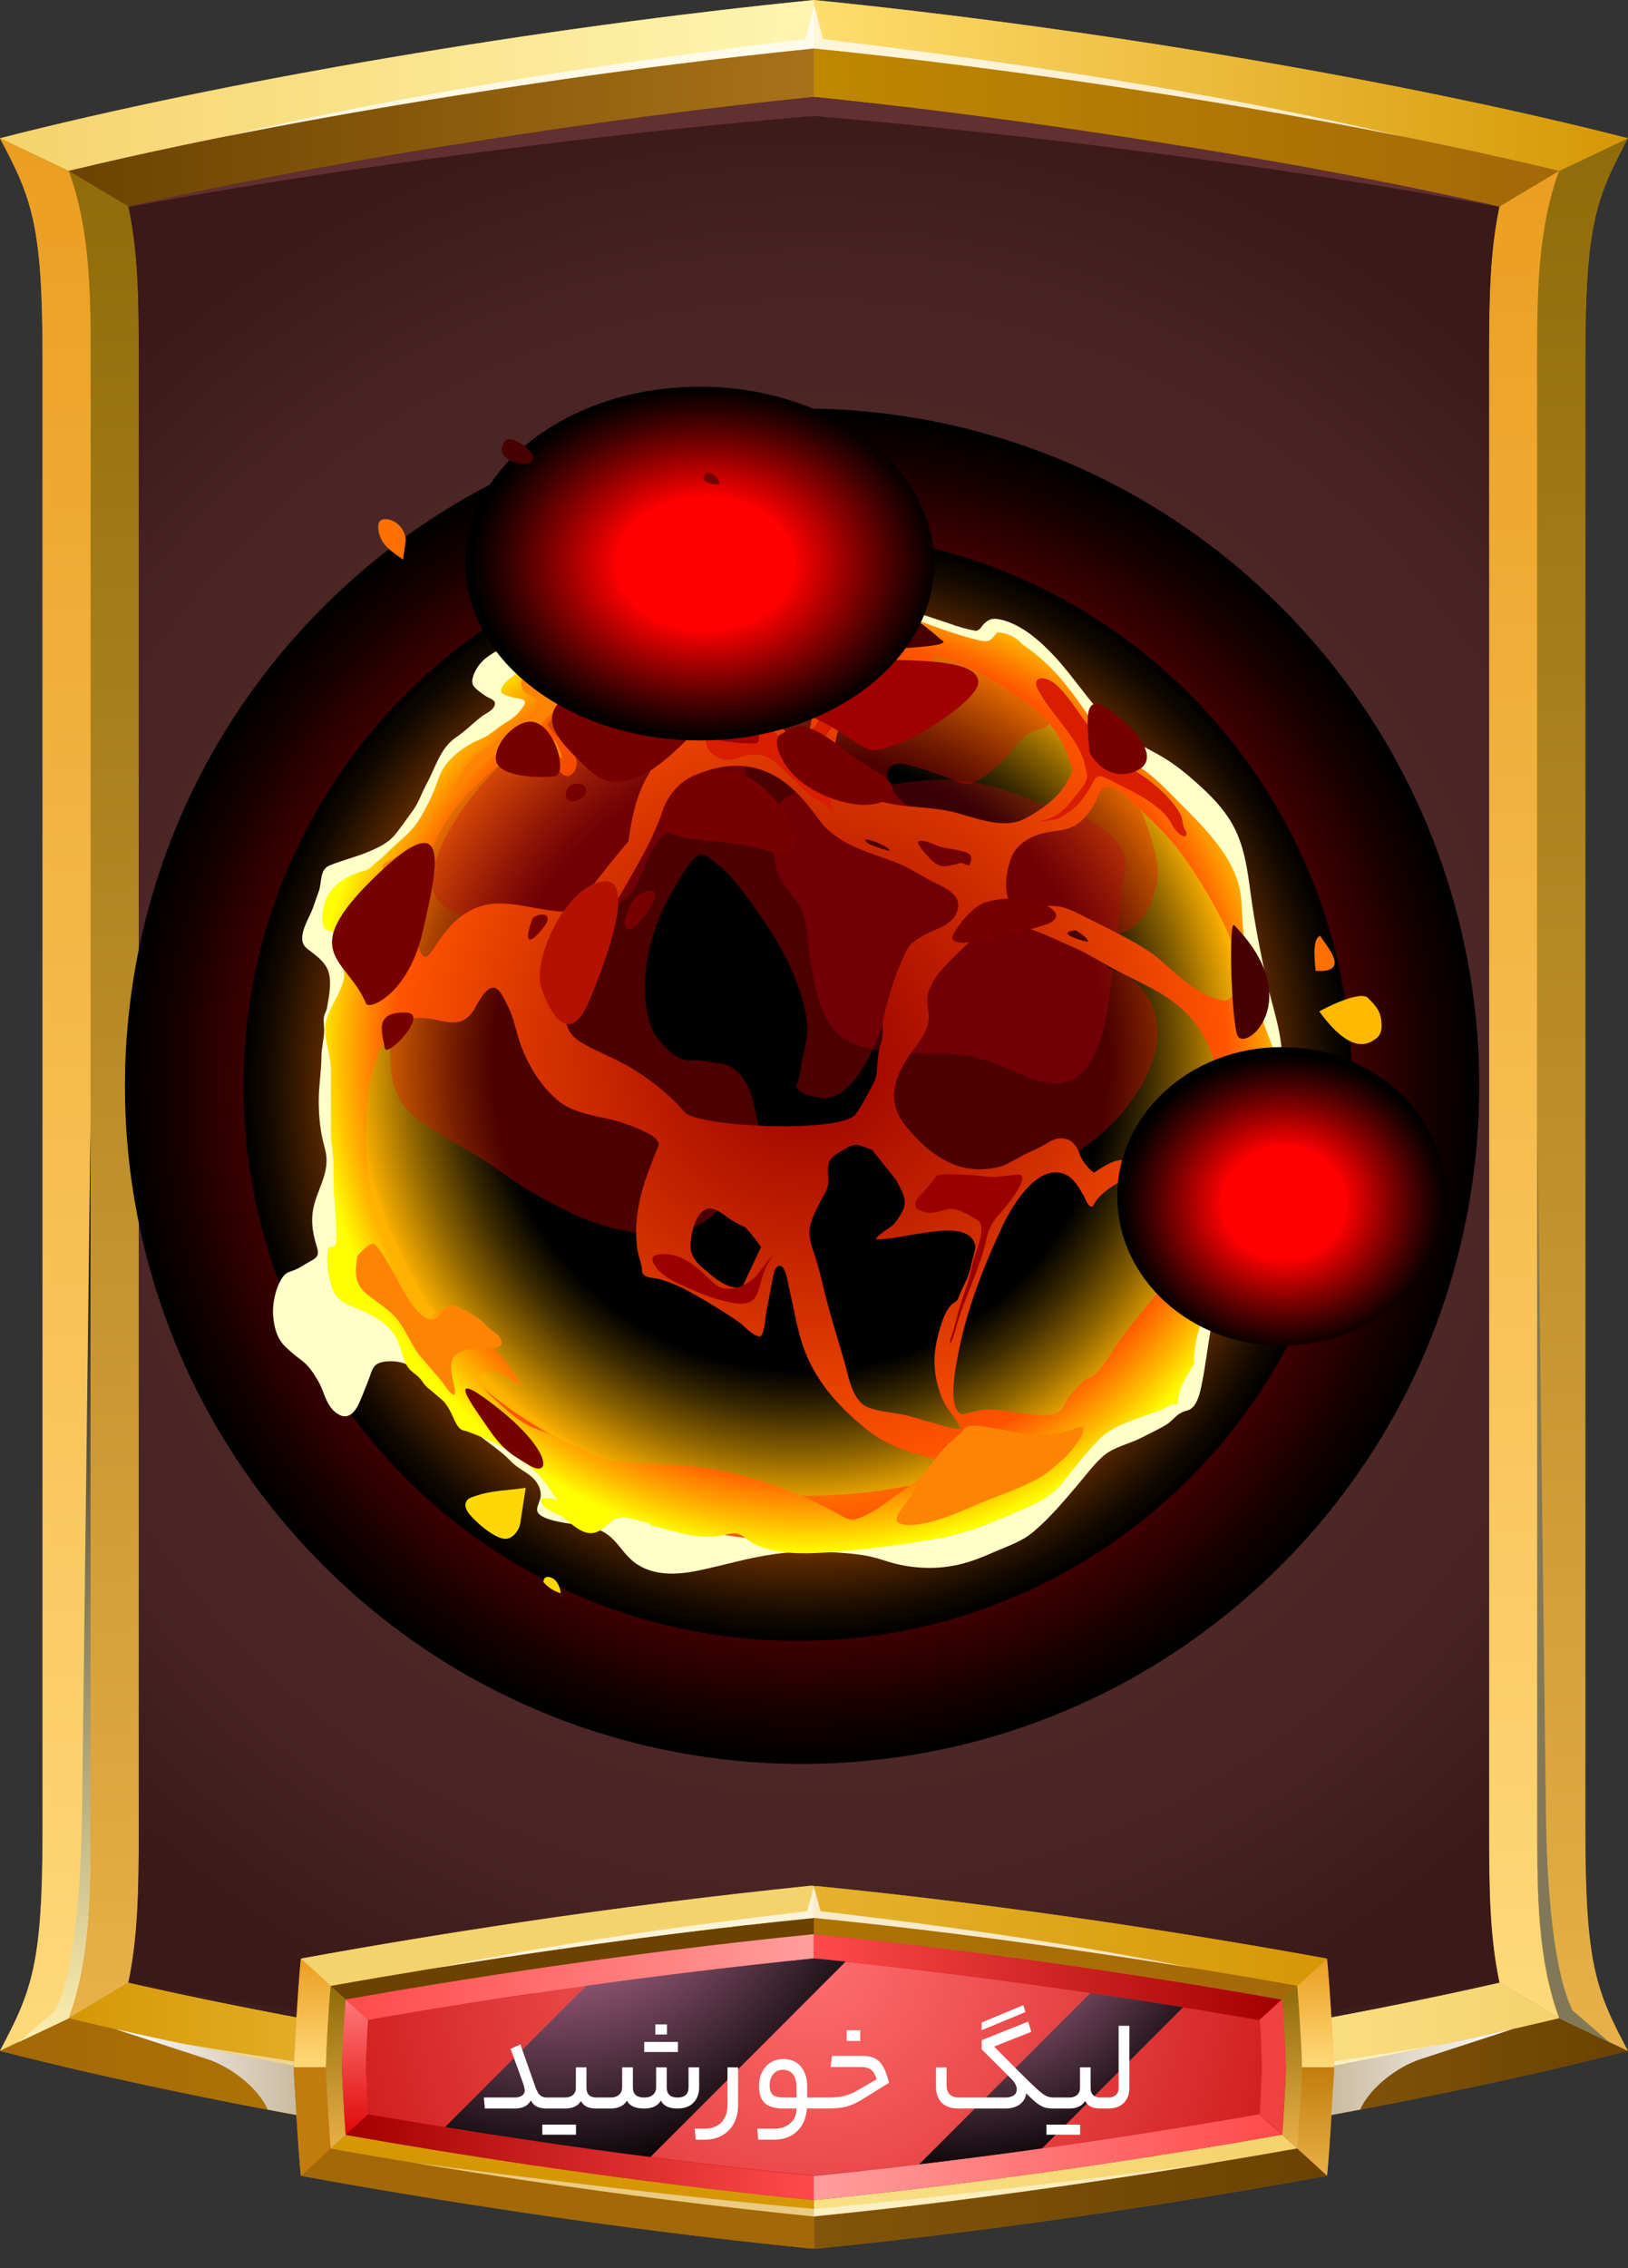 <svg width="51" height="71" viewBox="0 0 51 71" fill="none" xmlns="http://www.w3.org/2000/svg">
<rect x="0" y="0" width="51" height="71" fill="#333333" stroke="none"/>
<g clip-path="url(#clip0_745_10054)">
<g clip-path="url(#clip1_745_10054)">
<path fill-rule="evenodd" clip-rule="evenodd" d="M4.022 6.467C4.326 7.889 4.347 9.318 4.347 11.242V57.284C4.347 59.208 4.32 60.637 4.022 62.059C8.288 63.027 12.656 63.779 16.949 64.415C19.787 64.835 22.638 65.201 25.496 65.492C28.353 65.201 31.204 64.835 34.042 64.415C38.335 63.779 42.703 63.027 46.97 62.059C46.665 60.637 46.645 59.208 46.645 57.284V11.242C46.645 9.318 46.672 7.889 46.97 6.467C42.703 5.499 38.335 4.747 34.042 4.111C31.204 3.691 28.353 3.325 25.496 3.034C22.638 3.325 19.787 3.691 16.949 4.111C12.656 4.747 8.288 5.499 4.022 6.467ZM-0.001 4.327C7.001 2.533 16.929 0.853 25.496 0C34.062 0.853 43.997 2.533 50.992 4.327C49.983 6.223 49.658 7.056 49.658 11.235V57.284C49.658 61.469 49.983 62.303 50.992 64.192C43.99 65.993 34.056 67.666 25.496 68.519C16.929 67.666 6.995 65.987 -0.001 64.192C1.008 62.296 1.333 61.463 1.333 57.284V11.242C1.333 7.056 1.008 6.223 -0.001 4.334V4.327Z" fill="#BA7D24"/>
<path fill-rule="evenodd" clip-rule="evenodd" d="M2.153 5.35C6.94 4.199 11.884 3.332 16.733 2.614C19.645 2.181 22.57 1.815 25.502 1.517V0C16.929 0.853 7.001 2.533 -0.001 4.327L2.153 5.35Z" fill="url(#paint0_linear_745_10054)"/>
<path fill-rule="evenodd" clip-rule="evenodd" d="M16.733 2.614C11.884 3.332 6.947 4.199 2.152 5.35L4.021 6.467C8.288 5.499 12.656 4.747 16.949 4.111C19.787 3.691 22.638 3.325 25.495 3.034V1.517C22.563 1.815 19.638 2.187 16.726 2.614H16.733Z" fill="url(#paint1_linear_745_10054)"/>
<path fill-rule="evenodd" clip-rule="evenodd" d="M25.496 1.517C28.428 1.815 31.354 2.187 34.266 2.614C39.115 3.332 44.051 4.199 48.846 5.35L50.999 4.327C43.997 2.533 34.063 0.853 25.496 0V1.517Z" fill="url(#paint2_linear_745_10054)"/>
<path fill-rule="evenodd" clip-rule="evenodd" d="M34.266 2.614C31.354 2.18 28.428 1.815 25.496 1.517V3.034C28.354 3.325 31.205 3.691 34.042 4.111C38.336 4.747 42.704 5.499 46.97 6.467L48.839 5.35C44.051 4.199 39.108 3.332 34.259 2.614H34.266Z" fill="url(#paint3_linear_745_10054)"/>
<path fill-rule="evenodd" clip-rule="evenodd" d="M46.976 6.467C46.672 7.889 46.651 9.318 46.651 11.242V57.284C46.651 59.208 46.678 60.636 46.976 62.059L48.846 63.176C48.161 61.348 48.155 59.214 48.155 57.284V11.242C48.155 9.318 48.155 7.178 48.846 5.35L46.976 6.467Z" fill="url(#paint4_linear_745_10054)"/>
<path fill-rule="evenodd" clip-rule="evenodd" d="M48.846 5.35C48.162 7.178 48.155 9.311 48.155 11.241V57.284C48.155 59.208 48.155 61.347 48.846 63.176L50.999 64.198C49.99 62.302 49.665 61.469 49.665 57.291V11.241C49.665 7.056 49.99 6.223 50.999 4.334L48.846 5.357V5.35Z" fill="url(#paint5_linear_745_10054)"/>
<path fill-rule="evenodd" clip-rule="evenodd" d="M2.843 11.241C2.843 9.318 2.843 7.178 2.153 5.35L-0.001 4.327C1.008 6.223 1.333 7.056 1.333 11.235V57.284C1.333 61.469 1.008 62.302 -0.001 64.192L2.153 63.169C2.837 61.341 2.843 59.208 2.843 57.278V11.241Z" fill="url(#paint6_linear_745_10054)"/>
<path fill-rule="evenodd" clip-rule="evenodd" d="M2.152 5.35C2.836 7.178 2.843 9.311 2.843 11.242V57.284C2.843 59.208 2.843 61.348 2.152 63.176L4.021 62.059C4.326 60.636 4.346 59.208 4.346 57.284V11.242C4.346 9.318 4.319 7.889 4.021 6.467L2.152 5.35Z" fill="url(#paint7_linear_745_10054)"/>
<path fill-rule="evenodd" clip-rule="evenodd" d="M16.949 64.415C12.656 63.779 8.288 63.027 4.021 62.059L2.152 63.176C6.94 64.327 11.884 65.194 16.733 65.912C19.644 66.345 22.57 66.711 25.502 67.009V65.492C22.644 65.201 19.793 64.835 16.956 64.415H16.949Z" fill="url(#paint8_linear_745_10054)"/>
<path fill-rule="evenodd" clip-rule="evenodd" d="M16.733 65.912C11.884 65.194 6.947 64.327 2.153 63.176L-0.001 64.199C7.001 66 16.929 67.673 25.496 68.526V67.009C22.563 66.711 19.638 66.339 16.726 65.912H16.733Z" fill="url(#paint9_linear_745_10054)"/>
<path fill-rule="evenodd" clip-rule="evenodd" d="M25.496 65.492V67.009C28.428 66.711 31.354 66.338 34.266 65.912C39.115 65.194 44.051 64.327 48.846 63.176L46.977 62.059C42.711 63.027 38.343 63.779 34.049 64.415C31.212 64.835 28.361 65.201 25.503 65.492H25.496Z" fill="url(#paint10_linear_745_10054)"/>
<path fill-rule="evenodd" clip-rule="evenodd" d="M34.266 65.912C31.354 66.345 28.428 66.711 25.496 67.009V68.526C34.063 67.673 43.997 65.993 50.993 64.199L48.839 63.176C44.051 64.327 39.108 65.194 34.259 65.912H34.266Z" fill="url(#paint11_linear_745_10054)"/>
<path fill-rule="evenodd" clip-rule="evenodd" d="M25.495 65.492C28.353 65.201 31.204 64.835 34.042 64.415C38.335 63.779 42.703 63.027 46.97 62.059C46.665 60.637 46.645 59.208 46.645 57.285V11.242C46.645 9.318 46.672 7.889 46.97 6.467C42.703 5.499 38.335 4.747 34.042 4.111C31.204 3.691 28.353 3.325 25.495 3.034C22.638 3.325 19.787 3.691 16.949 4.111C12.656 4.747 8.288 5.499 4.021 6.467C4.326 7.889 4.347 9.318 4.347 11.242V57.285C4.347 59.208 4.319 60.637 4.021 62.059C8.288 63.027 12.656 63.779 16.949 64.415C19.787 64.835 22.638 65.201 25.495 65.492Z" fill="url(#paint12_radial_745_10054)"/>
<g style="mix-blend-mode:screen" opacity="0.5">
<path fill-rule="evenodd" clip-rule="evenodd" d="M34.069 4.524C38.356 5.052 42.71 5.675 46.97 6.481V6.467C42.703 5.499 38.342 4.747 34.042 4.111C31.204 3.691 28.353 3.325 25.495 3.034C22.638 3.325 19.787 3.691 16.949 4.111C12.656 4.747 8.288 5.499 4.021 6.467V6.481C8.281 5.682 12.636 5.052 16.922 4.524C19.773 4.172 22.631 3.867 25.495 3.63C28.36 3.874 31.218 4.178 34.069 4.524Z" fill="#874645"/>
</g>
<g style="mix-blend-mode:color-burn" opacity="0.2">
<path fill-rule="evenodd" clip-rule="evenodd" d="M34.069 63.996C38.356 63.468 42.71 62.844 46.97 62.039V62.052C42.703 63.02 38.342 63.772 34.042 64.409C31.204 64.829 28.353 65.194 25.495 65.486C22.638 65.194 19.787 64.829 16.949 64.409C12.656 63.772 8.288 63.02 4.021 62.052V62.039C8.281 62.838 12.636 63.468 16.922 63.996C19.773 64.348 22.631 64.653 25.495 64.89C28.36 64.646 31.218 64.341 34.069 63.996Z" fill="#482F2E"/>
</g>
<g style="mix-blend-mode:screen" opacity="0.75">
<path fill-rule="evenodd" clip-rule="evenodd" d="M25.218 1.226C19.326 1.937 13.042 2.864 7.137 4.259C10.326 3.623 13.55 3.088 16.733 2.614C19.645 2.18 22.57 1.815 25.502 1.517C28.435 1.815 31.36 2.187 34.272 2.614C37.455 3.081 40.672 3.623 43.868 4.259C37.963 2.864 31.678 1.937 25.787 1.226C25.692 0.873 25.604 0.521 25.509 0.169C25.414 0.521 25.326 0.873 25.232 1.226H25.218Z" fill="white"/>
</g>
<g style="mix-blend-mode:screen" opacity="0.5">
<path fill-rule="evenodd" clip-rule="evenodd" d="M25.496 66.508C19.212 66 11.979 65.004 5.546 63.941C9.257 64.727 13.015 65.363 16.727 65.912C19.639 66.345 22.564 66.711 25.496 67.009C28.428 66.711 31.354 66.338 34.266 65.912C37.977 65.363 41.736 64.727 45.447 63.941C39.013 65.011 31.787 66.007 25.496 66.508Z" fill="white"/>
</g>
<path style="mix-blend-mode:screen" fill-rule="evenodd" clip-rule="evenodd" d="M2.572 56.553C2.545 59.235 2.322 61.72 1.739 62.926L0.588 63.921L2.145 63.183C2.829 61.355 2.836 59.221 2.836 57.291V35.289L2.572 56.553Z" fill="url(#paint13_linear_745_10054)"/>
<path style="mix-blend-mode:screen" fill-rule="evenodd" clip-rule="evenodd" d="M48.426 56.553C48.453 59.235 48.677 61.72 49.259 62.926L50.41 63.921L48.853 63.183C48.169 61.355 48.162 59.221 48.162 57.291V35.289L48.426 56.553Z" fill="url(#paint14_linear_745_10054)"/>
<path fill-rule="evenodd" clip-rule="evenodd" d="M9.426 61.307C11.728 60.887 14.044 60.508 16.36 60.163C19.36 59.722 22.374 59.336 25.394 59.038H25.597C28.617 59.343 31.631 59.722 34.631 60.163C36.947 60.508 39.263 60.887 41.566 61.307C41.647 62.072 41.789 64.497 41.789 64.707C41.789 64.916 41.647 67.341 41.566 68.106C39.263 68.526 36.947 68.905 34.631 69.251C31.631 69.698 28.617 70.077 25.597 70.381H25.394C22.374 70.077 19.36 69.698 16.36 69.251C14.044 68.905 11.728 68.526 9.426 68.106C9.344 67.341 9.202 64.916 9.202 64.707C9.202 64.497 9.344 62.072 9.426 61.307Z" fill="#BA7D24"/>
<path fill-rule="evenodd" clip-rule="evenodd" d="M40.164 66.82C40.164 66.752 40.178 66.684 40.178 66.616C40.218 66.108 40.273 65.221 40.279 64.713C40.273 64.199 40.212 63.305 40.178 62.797C40.178 62.729 40.164 62.661 40.164 62.594C38.255 62.255 36.331 61.944 34.408 61.659C31.449 61.219 28.476 60.847 25.496 60.549C22.517 60.847 19.544 61.226 16.584 61.659C14.661 61.944 12.745 62.255 10.828 62.594C10.828 62.661 10.815 62.729 10.815 62.797C10.774 63.305 10.72 64.192 10.713 64.707C10.72 65.221 10.781 66.115 10.815 66.623C10.815 66.691 10.828 66.758 10.828 66.826C12.738 67.165 14.661 67.476 16.584 67.761C19.544 68.201 22.517 68.573 25.496 68.871C28.476 68.573 31.449 68.194 34.408 67.761C36.331 67.476 38.248 67.165 40.164 66.826V66.82Z" fill="#CE0921"/>
<path fill-rule="evenodd" clip-rule="evenodd" d="M25.495 61.3C22.55 61.598 19.617 61.971 16.692 62.404C14.972 62.661 13.252 62.932 11.532 63.23C11.498 63.596 11.471 64.334 11.464 64.7C11.471 65.066 11.505 65.811 11.532 66.176C13.245 66.474 14.965 66.752 16.692 67.002C19.617 67.436 22.556 67.808 25.495 68.106C28.441 67.808 31.374 67.436 34.299 67.002C36.019 66.745 37.739 66.474 39.459 66.176C39.493 65.811 39.52 65.072 39.527 64.707C39.52 64.341 39.486 63.596 39.459 63.23C37.746 62.932 36.026 62.655 34.299 62.404C31.374 61.971 28.441 61.598 25.495 61.3Z" fill="url(#paint15_radial_745_10054)"/>
<path fill-rule="evenodd" clip-rule="evenodd" d="M10.211 64.7C10.218 64.199 10.279 63.264 10.313 62.756C10.326 62.56 10.34 62.357 10.36 62.16L9.426 61.307C9.344 62.072 9.202 64.497 9.202 64.707H10.211V64.7Z" fill="url(#paint16_linear_745_10054)"/>
<path fill-rule="evenodd" clip-rule="evenodd" d="M10.36 62.16C12.405 61.795 14.457 61.463 16.509 61.158C19.496 60.718 22.496 60.339 25.496 60.034V59.025H25.394C22.374 59.336 19.36 59.716 16.36 60.163C14.044 60.508 11.728 60.887 9.426 61.307L10.36 62.16Z" fill="url(#paint17_linear_745_10054)"/>
<path fill-rule="evenodd" clip-rule="evenodd" d="M25.496 60.034C28.503 60.332 31.496 60.711 34.483 61.158C36.535 61.463 38.586 61.794 40.632 62.16L41.566 61.307C39.264 60.887 36.948 60.508 34.632 60.163C31.631 59.722 28.618 59.336 25.598 59.038H25.496V60.041V60.034Z" fill="url(#paint18_linear_745_10054)"/>
<path fill-rule="evenodd" clip-rule="evenodd" d="M41.796 64.707H40.787C40.78 65.208 40.719 66.149 40.685 66.657C40.672 66.853 40.658 67.05 40.638 67.253L41.572 68.106C41.654 67.341 41.796 64.916 41.796 64.707Z" fill="url(#paint19_linear_745_10054)"/>
<path fill-rule="evenodd" clip-rule="evenodd" d="M40.638 67.253C38.593 67.619 36.541 67.95 34.489 68.255C31.503 68.695 28.503 69.075 25.503 69.379V70.388H25.605C28.625 70.077 31.638 69.698 34.638 69.251C36.954 68.905 39.27 68.526 41.573 68.106L40.638 67.253Z" fill="url(#paint20_linear_745_10054)"/>
<path fill-rule="evenodd" clip-rule="evenodd" d="M25.496 70.388V69.379C22.489 69.081 19.496 68.702 16.509 68.255C14.457 67.95 12.405 67.619 10.36 67.253L9.426 68.106C11.728 68.526 14.044 68.905 16.36 69.251C19.36 69.698 22.374 70.077 25.394 70.382H25.496V70.388Z" fill="url(#paint21_linear_745_10054)"/>
<path fill-rule="evenodd" clip-rule="evenodd" d="M16.584 61.659C19.543 61.219 22.516 60.846 25.496 60.548V60.041C22.489 60.339 19.496 60.718 16.509 61.165C14.457 61.469 12.405 61.801 10.36 62.167L10.834 62.594C12.744 62.255 14.667 61.944 16.591 61.659H16.584Z" fill="url(#paint22_linear_745_10054)"/>
<path fill-rule="evenodd" clip-rule="evenodd" d="M25.496 60.542C28.476 60.84 31.449 61.219 34.408 61.652C36.331 61.937 38.248 62.248 40.164 62.587L40.638 62.16C38.593 61.794 36.541 61.463 34.489 61.158C31.503 60.718 28.503 60.338 25.503 60.034V60.542H25.496Z" fill="url(#paint23_linear_745_10054)"/>
<path fill-rule="evenodd" clip-rule="evenodd" d="M40.205 63.041C40.239 63.474 40.279 64.28 40.286 64.713C40.286 64.788 40.286 64.862 40.279 64.944C40.259 65.377 40.218 66.19 40.184 66.623C40.184 66.691 40.171 66.758 40.171 66.826L40.212 66.86L40.645 67.253C40.658 67.097 40.672 66.934 40.679 66.779V66.664C40.726 66.203 40.773 65.316 40.787 64.856C40.787 64.808 40.787 64.761 40.787 64.72C40.78 64.273 40.733 63.413 40.699 62.959C40.699 62.892 40.685 62.831 40.685 62.763V62.729C40.672 62.539 40.652 62.357 40.638 62.167L40.164 62.594C40.164 62.661 40.178 62.729 40.178 62.797C40.178 62.878 40.191 62.959 40.198 63.041H40.205Z" fill="url(#paint24_linear_745_10054)"/>
<path fill-rule="evenodd" clip-rule="evenodd" d="M40.164 66.819C38.255 67.158 36.331 67.469 34.408 67.754C31.449 68.194 28.476 68.567 25.496 68.865V69.372C28.503 69.074 31.496 68.695 34.483 68.248C36.535 67.944 38.586 67.612 40.632 67.246L40.198 66.853L40.157 66.819H40.164Z" fill="url(#paint25_linear_745_10054)"/>
<path fill-rule="evenodd" clip-rule="evenodd" d="M25.496 68.871C22.516 68.573 19.543 68.194 16.584 67.761C14.661 67.476 12.744 67.165 10.828 66.826L10.787 66.86L10.354 67.253C12.399 67.618 14.451 67.95 16.503 68.255C19.489 68.695 22.489 69.075 25.489 69.379V68.871H25.496Z" fill="url(#paint26_linear_745_10054)"/>
<path fill-rule="evenodd" clip-rule="evenodd" d="M10.794 63.041C10.76 63.474 10.72 64.28 10.713 64.713C10.713 64.788 10.713 64.862 10.72 64.944C10.74 65.377 10.781 66.19 10.815 66.623C10.815 66.691 10.828 66.758 10.828 66.826L10.787 66.86L10.354 67.253C10.341 67.097 10.327 66.934 10.32 66.779V66.664C10.273 66.203 10.226 65.316 10.212 64.856C10.212 64.808 10.212 64.761 10.212 64.72C10.219 64.273 10.266 63.413 10.3 62.959C10.3 62.892 10.313 62.831 10.313 62.763V62.729C10.327 62.539 10.347 62.357 10.361 62.167L10.835 62.594C10.835 62.661 10.821 62.729 10.821 62.797C10.821 62.878 10.808 62.959 10.801 63.041H10.794Z" fill="url(#paint27_linear_745_10054)"/>
<g style="mix-blend-mode:screen" opacity="0.75">
<path fill-rule="evenodd" clip-rule="evenodd" d="M25.496 60.034C26.458 60.129 27.413 60.23 28.374 60.345C30.413 60.582 32.451 60.853 34.483 61.158C35.424 61.293 36.358 61.442 37.293 61.591C33.453 60.812 29.471 60.264 25.706 59.824C25.638 59.566 25.564 59.316 25.496 59.059C25.428 59.316 25.354 59.566 25.286 59.824C21.514 60.264 17.539 60.819 13.699 61.591C14.634 61.442 15.575 61.293 16.51 61.158C18.541 60.86 20.58 60.589 22.618 60.345C23.573 60.23 24.534 60.129 25.496 60.034Z" fill="white"/>
</g>
<path style="mix-blend-mode:multiply" fill-rule="evenodd" clip-rule="evenodd" d="M6.5 64.456C7.231 64.693 8.091 65.357 8.389 66.034C8.694 66.088 8.992 66.149 9.297 66.203C9.243 65.492 9.202 64.815 9.202 64.7C9.202 64.693 9.202 64.673 9.202 64.659C7.319 64.307 5.45 63.928 3.595 63.508L6.5 64.456Z" fill="url(#paint28_linear_745_10054)"/>
<path style="mix-blend-mode:multiply" fill-rule="evenodd" clip-rule="evenodd" d="M44.498 64.456C43.767 64.693 42.907 65.357 42.609 66.034C42.304 66.088 42.006 66.149 41.701 66.203C41.755 65.492 41.796 64.815 41.796 64.7C41.796 64.693 41.796 64.673 41.796 64.659C43.672 64.307 45.548 63.928 47.403 63.508L44.498 64.456Z" fill="url(#paint29_linear_745_10054)"/>
<path fill-rule="evenodd" clip-rule="evenodd" d="M16.693 62.404C19.618 61.971 22.55 61.598 25.496 61.3V60.542C22.517 60.84 19.544 61.219 16.584 61.652C14.661 61.937 12.745 62.248 10.828 62.587L11.106 62.837L11.451 63.156L11.532 63.23L11.709 63.196C12 63.149 12.291 63.095 12.582 63.047C13.95 62.817 15.318 62.6 16.686 62.397L16.693 62.404Z" fill="url(#paint30_linear_745_10054)"/>
<path fill-rule="evenodd" clip-rule="evenodd" d="M25.496 61.3C28.442 61.598 31.374 61.971 34.3 62.404C35.668 62.607 37.035 62.824 38.404 63.054C38.695 63.102 38.986 63.156 39.277 63.203C39.338 63.217 39.399 63.224 39.453 63.237L39.534 63.163L39.88 62.844L40.157 62.594C38.248 62.255 36.325 61.944 34.401 61.659C31.442 61.219 28.469 60.847 25.489 60.549V61.307L25.496 61.3Z" fill="url(#paint31_linear_745_10054)"/>
<path fill-rule="evenodd" clip-rule="evenodd" d="M11.465 64.7C11.471 64.334 11.505 63.596 11.532 63.23L11.451 63.156L11.106 62.837L10.828 62.587C10.828 62.655 10.815 62.722 10.815 62.79C10.815 62.871 10.801 62.953 10.794 63.034C10.76 63.461 10.72 64.266 10.713 64.693C10.713 64.774 10.713 64.856 10.72 64.93C10.74 65.363 10.781 66.176 10.815 66.609C10.815 66.677 10.828 66.745 10.828 66.813L11.532 66.169C11.512 65.925 11.492 65.302 11.478 65.059C11.471 64.937 11.465 64.808 11.465 64.686V64.7Z" fill="url(#paint32_linear_745_10054)"/>
<path fill-rule="evenodd" clip-rule="evenodd" d="M39.46 63.23C39.494 63.596 39.521 64.341 39.528 64.707C39.528 64.828 39.521 64.95 39.514 65.065C39.501 65.309 39.48 65.932 39.46 66.176L40.164 66.819C40.164 66.752 40.178 66.684 40.178 66.616C40.212 66.183 40.252 65.37 40.273 64.937C40.273 64.862 40.273 64.788 40.279 64.707C40.273 64.273 40.232 63.467 40.198 63.034C40.198 62.953 40.185 62.871 40.178 62.79C40.178 62.722 40.164 62.648 40.164 62.58L39.887 62.831L39.541 63.149L39.46 63.223V63.23Z" fill="url(#paint33_linear_745_10054)"/>
<path fill-rule="evenodd" clip-rule="evenodd" d="M16.693 67.009C19.618 67.442 22.55 67.815 25.496 68.113V68.871C22.517 68.573 19.544 68.194 16.584 67.761C14.661 67.476 12.745 67.165 10.828 66.826L11.106 66.576L11.451 66.257L11.532 66.183L11.709 66.217C12 66.264 12.291 66.318 12.582 66.366C13.95 66.596 15.318 66.813 16.686 67.016L16.693 67.009Z" fill="url(#paint34_linear_745_10054)"/>
<path fill-rule="evenodd" clip-rule="evenodd" d="M25.496 68.113C28.442 67.815 31.374 67.442 34.3 67.009C35.668 66.806 37.035 66.589 38.404 66.359C38.695 66.311 38.986 66.257 39.277 66.21C39.338 66.196 39.399 66.19 39.453 66.176L39.534 66.251L39.88 66.569L40.157 66.819C38.248 67.158 36.325 67.469 34.401 67.754C31.442 68.194 28.469 68.567 25.489 68.865V68.106L25.496 68.113Z" fill="url(#paint35_linear_745_10054)"/>
<path fill-rule="evenodd" clip-rule="evenodd" d="M10.211 64.713C10.218 65.214 10.279 66.149 10.313 66.657C10.326 66.853 10.34 67.05 10.36 67.253L9.426 68.106C9.344 67.341 9.202 64.916 9.202 64.707H10.211V64.713Z" fill="url(#paint36_linear_745_10054)"/>
<path fill-rule="evenodd" clip-rule="evenodd" d="M40.787 64.7C40.78 64.199 40.719 63.264 40.685 62.756C40.672 62.56 40.658 62.357 40.638 62.16L41.572 61.307C41.654 62.072 41.796 64.497 41.796 64.707H40.787V64.7Z" fill="url(#paint37_linear_745_10054)"/>
<g style="mix-blend-mode:screen" opacity="0.5">
<path fill-rule="evenodd" clip-rule="evenodd" d="M25.496 69.142C21.338 68.77 17.166 68.248 12.975 67.7C14.153 67.896 15.331 68.079 16.51 68.255C19.496 68.695 22.496 69.074 25.496 69.379C28.503 69.081 31.496 68.702 34.483 68.255C35.661 68.079 36.839 67.896 38.017 67.7C33.826 68.242 29.654 68.763 25.496 69.142Z" fill="white"/>
</g>
<path style="mix-blend-mode:screen" fill-rule="evenodd" clip-rule="evenodd" d="M18.358 62.167L13.942 66.582C14.857 66.731 15.778 66.874 16.699 67.009C17.924 67.192 19.15 67.361 20.376 67.517L26.491 61.402C26.159 61.368 25.834 61.334 25.502 61.3C23.119 61.544 20.735 61.828 18.358 62.16V62.167Z" fill="url(#paint38_radial_745_10054)"/>
<path style="mix-blend-mode:screen" fill-rule="evenodd" clip-rule="evenodd" d="M34.157 62.384L28.794 67.747C30.081 67.591 31.36 67.429 32.647 67.246L37.063 62.831C36.148 62.682 35.227 62.539 34.306 62.404L34.157 62.384Z" fill="url(#paint39_radial_745_10054)"/>
<path style="mix-blend-mode:screen" d="M40.127 49C48.411 40.716 48.411 27.284 40.127 19C31.843 10.716 18.411 10.716 10.127 19C1.843 27.284 1.843 40.716 10.127 49C18.411 57.284 31.843 57.284 40.127 49Z" fill="url(#paint40_radial_745_10054)"/>
<path style="mix-blend-mode:screen" d="M24.988 51.363C34.577 51.363 42.35 43.59 42.35 34.001C42.35 24.412 34.577 16.639 24.988 16.639C15.399 16.639 7.626 24.412 7.626 34.001C7.626 43.59 15.399 51.363 24.988 51.363Z" fill="url(#paint41_radial_745_10054)"/>
<path fill-rule="evenodd" clip-rule="evenodd" d="M21.751 16.147C21.491 16.105 21.113 15.998 20.839 16.08C20.706 16.122 20.519 16.243 20.393 16.316C20 16.542 19.691 16.744 19.526 17.185C19.421 17.468 19.428 17.72 19.373 18.006C19.355 18.097 19.309 18.173 19.293 18.264C19.277 18.347 19.316 18.436 19.302 18.516C19.234 18.921 19.055 19.177 18.644 19.277C18.493 19.314 18.092 19.518 17.955 19.433C17.864 19.376 17.871 19.108 17.859 19.019C17.85 18.946 17.811 18.724 17.756 18.676C17.589 18.534 17.489 18.722 17.352 18.831C17.205 18.948 17.146 18.996 17.075 19.17C17.024 19.293 17.004 19.401 16.908 19.504C16.659 19.774 16.391 19.959 16.055 20.121C15.705 20.291 15.209 20.524 14.987 20.844C14.891 20.983 14.726 21.285 14.827 21.459C14.891 21.571 15.129 21.731 15.232 21.798C15.371 21.887 15.591 21.91 15.469 22.136C15.408 22.25 15.19 22.349 15.087 22.429C14.813 22.639 14.578 22.884 14.282 23.083C13.786 23.419 13.649 24.02 13.372 24.521C13.224 24.791 13.125 25.1 12.949 25.351C12.805 25.555 12.652 25.759 12.505 25.962C12.236 26.337 12.002 26.463 11.591 26.641C11.181 26.82 10.742 26.92 10.331 27.087C9.997 27.222 10.095 27.613 9.983 27.91C9.919 28.082 9.862 28.26 9.798 28.434C9.69 28.725 9.43 29.111 9.471 29.438C9.498 29.655 9.684 29.733 9.834 29.857C10.043 30.023 10.242 30.204 10.306 30.474C10.388 30.824 10.299 31.22 10.244 31.553C10.228 31.652 10.168 31.723 10.15 31.823C10.127 31.942 10.152 32.109 10.155 32.23C10.157 32.521 10.072 32.782 10.07 33.067C10.068 33.534 9.985 33.987 9.985 34.456C9.985 34.975 10.038 35.453 10.178 35.953C10.392 36.731 9.876 37.255 9.791 37.98C9.75 38.327 9.818 38.677 9.921 39.009C10.013 39.304 9.942 39.363 9.674 39.507C9.526 39.587 9.4 39.681 9.242 39.747C9.096 39.809 8.988 39.809 8.881 39.944C8.638 40.246 8.522 40.834 8.558 41.206C8.593 41.568 8.68 41.906 8.945 42.16C9.096 42.304 9.247 42.432 9.416 42.556C9.672 42.745 9.807 42.956 9.967 43.228C10.173 43.58 10.203 44.015 10.578 44.257C10.902 44.47 11.124 44.202 11.259 43.9C11.367 43.66 11.46 43.402 11.559 43.157C11.609 43.031 11.652 42.835 11.76 42.736C11.938 42.572 12.382 42.59 12.602 42.656C12.951 42.764 13.208 43.07 13.375 43.336C13.589 43.679 13.965 43.859 14.246 44.157C14.488 44.415 14.71 44.687 14.987 44.911C15.248 45.122 15.522 45.307 15.778 45.524C15.892 45.622 15.995 45.739 16.105 45.835C16.29 45.995 16.53 46.1 16.704 46.274C16.862 46.434 16.967 46.64 16.935 46.873C16.917 47.001 16.757 47.228 16.862 47.363C16.997 47.539 17.441 47.623 17.628 47.658C18.049 47.733 18.579 47.758 18.955 47.983C19.195 48.124 19.378 48.38 19.554 48.589C19.785 48.865 20.009 49.041 20.361 49.156C20.869 49.32 21.413 49.259 21.925 49.151C22.719 48.984 23.474 48.751 24.283 48.643C24.857 48.566 25.408 48.543 25.987 48.582C26.531 48.618 27.096 48.643 27.617 48.819C28.242 49.032 28.893 49.124 29.552 49.055C30.151 48.993 30.615 48.813 31.164 48.572C31.585 48.387 31.994 48.261 32.356 47.962C32.879 47.527 33.341 46.974 33.778 46.457C34.023 46.167 34.263 45.844 34.547 45.588C34.874 45.295 35.356 45.206 35.743 45.01C36.006 44.875 36.301 44.74 36.552 44.584C36.721 44.479 36.822 44.314 37 44.223C37.172 44.136 37.282 44.17 37.414 43.99C37.561 43.791 37.618 43.477 37.666 43.235C37.835 42.377 37.876 41.529 38.169 40.694C38.295 40.333 38.478 39.67 38.951 39.818C39.194 39.894 39.365 40.006 39.548 40.18C39.598 40.228 39.726 40.424 39.797 40.434C39.886 40.427 39.955 40.379 40.003 40.292C40.241 40.113 40.481 39.937 40.726 39.768C41.195 39.446 41.67 39.162 42.205 38.965C42.434 38.855 42.674 38.803 42.928 38.801C43.097 38.807 43.26 38.844 43.417 38.908C43.71 38.919 43.745 38.579 43.795 38.346C43.973 37.522 43.927 36.45 43.687 35.645C43.498 35.004 43.079 34.725 42.42 34.865C42.29 34.892 42.233 34.945 42.107 34.915C42.087 34.87 42.052 34.84 42.002 34.828C41.869 34.771 41.734 34.721 41.597 34.682C41.199 34.602 40.868 34.805 40.6 35.084C40.23 35.471 39.836 36.178 39.886 36.724C40.204 36.829 40.511 36.786 40.84 36.788C41.025 36.788 41.282 36.793 41.373 36.999C41.439 37.15 41.343 37.275 41.297 37.431C41.238 37.632 41.266 37.906 41.135 38.076C40.801 38.021 40.444 37.568 40.252 37.312C40.136 37.156 40.035 36.969 39.969 36.786C39.868 36.511 39.839 36.18 39.813 35.887C39.765 35.347 39.998 35.066 40.197 34.606C40.273 34.435 40.319 34.348 40.294 34.16C40.218 33.607 40.193 33.047 40.106 32.493C40.019 31.935 39.839 31.402 39.715 30.854C39.498 29.886 39.301 28.901 39.171 27.917C39.081 27.245 38.988 26.55 38.679 25.935C38.437 25.448 38.064 25.036 37.668 24.67C37.243 24.277 36.806 23.908 36.298 23.625C35.855 23.375 35.372 23.165 34.986 22.824C34.245 22.168 33.723 21.292 33.06 20.572C32.614 20.087 32.008 19.54 31.343 19.394C31.102 19.341 30.988 19.364 30.819 19.534C30.718 19.634 30.718 19.714 30.574 19.748C30.286 19.694 30.003 19.616 29.728 19.513C29.216 19.346 28.704 19.174 28.196 18.996C27.185 18.681 26.193 18.475 25.216 19.012C24.827 19.227 24.457 19.559 24.134 19.863C23.961 20.027 23.86 20.073 23.65 19.941C23.393 19.78 23.05 19.305 23.425 19.074C23.844 18.816 24.436 19.021 24.873 18.852C25.15 18.745 25.259 18.466 25.429 18.241C25.536 18.095 25.651 17.958 25.776 17.828C25.838 17.802 25.895 17.77 25.95 17.732C26.204 17.466 25.895 16.86 25.74 16.638C25.314 16.032 24.429 15.68 23.771 15.447C23.366 15.303 22.346 14.857 21.767 16.131L21.751 16.147Z" fill="#FFFFC8"/>
<path d="M35.152 44.072C40.715 38.509 40.715 29.49 35.152 23.927C29.589 18.364 20.569 18.364 15.006 23.927C9.443 29.49 9.443 38.509 15.006 44.072C20.569 49.635 29.589 49.635 35.152 44.072Z" fill="url(#paint42_radial_745_10054)"/>
<path style="mix-blend-mode:screen" fill-rule="evenodd" clip-rule="evenodd" d="M39.324 34C39.324 41.867 32.989 46.823 25.122 46.823C17.256 46.823 10.834 41.87 10.834 34C10.834 26.131 17.212 19.755 25.079 19.755C32.946 19.755 39.324 26.134 39.324 34Z" fill="url(#paint43_radial_745_10054)"/>
<g style="mix-blend-mode:multiply" opacity="0.3">
<path fill-rule="evenodd" clip-rule="evenodd" d="M13.676 27.177C12.94 28.97 12.277 30.95 12.228 32.903C12.208 33.742 12.35 34.483 13.056 35.014C13.742 35.528 14.52 35.899 15.236 36.368C15.791 36.731 16.294 37.136 16.884 37.447C17.429 37.735 18.021 38.062 18.604 38.263C19.7 38.641 21.108 38.851 22.144 38.193C22.616 37.893 22.803 37.346 22.718 36.811C22.666 36.482 22.517 36.217 22.43 35.908C22.737 36.109 23.16 36.603 23.569 36.48C23.585 36.283 23.661 36.182 23.663 35.981C23.665 35.771 23.754 35.583 23.759 35.373C23.761 35.158 23.693 34.922 23.649 34.714C23.562 34.303 23.421 33.829 23.096 33.541C22.819 33.296 22.652 33.306 22.311 33.253C22.131 33.225 21.994 33.182 21.804 33.187C21.634 33.191 21.49 33.203 21.33 33.139C21.067 33.036 20.813 32.745 20.631 32.539C20.404 32.285 20.335 31.984 20.269 31.654C20.061 30.625 20.326 29.425 20.761 28.482C20.944 28.087 21.17 27.696 21.401 27.328C21.5 27.17 21.756 26.731 22.003 26.749C22.167 26.76 22.382 26.982 22.513 27.085C22.91 27.398 23.189 27.794 23.491 28.201C24.1 29.024 24.671 29.923 25.01 30.897C25.14 31.277 25.287 31.773 25.291 32.18C25.296 32.521 25.186 32.848 25.124 33.18C25.088 33.372 25.069 33.582 25.019 33.77C25.019 33.765 24.941 34.019 24.939 34.001C24.969 34.213 25.499 34.341 25.707 34.367C26.366 34.444 26.869 33.738 27.143 33.237C27.61 32.388 27.814 31.439 28.337 30.614C28.6 30.2 28.939 29.859 29.27 29.502C29.362 29.404 29.641 28.992 29.842 29.04C29.844 29.253 29.666 29.461 29.561 29.635C29.275 30.113 28.957 30.611 28.74 31.124C28.621 31.405 28.566 31.709 28.474 31.997C28.385 32.283 28.264 32.558 28.17 32.843C27.923 33.594 27.953 34.41 28.113 35.174C28.234 35.746 28.486 36.29 28.964 36.642C29.533 37.063 30.219 37.193 30.912 37.111C32.573 36.914 34.354 35.926 35.353 34.582C36.053 33.642 36.597 32.434 36.012 31.304C35.795 30.886 35.39 30.518 34.928 30.385C34.789 30.344 34.793 30.371 34.683 30.257C34.48 30.044 34.276 29.855 34.038 29.672C33.57 29.31 33.08 29.072 32.58 28.771C32.463 28.7 32.079 28.503 32.053 28.368C32.262 28.359 32.545 28.51 32.721 28.583C33.096 28.741 33.471 28.903 33.846 29.059C34.189 29.198 34.583 29.306 34.953 29.242C35.436 29.159 35.825 28.791 36.017 28.348C36.202 27.915 36.33 27.465 36.245 26.996C36.154 26.5 36.008 26.033 35.825 25.562C35.678 25.182 35.42 24.91 35.109 24.659C34.94 24.521 34.752 24.325 34.546 24.242C34.315 24.151 34.071 24.297 33.906 24.476C33.622 24.787 33.492 25.146 33.103 25.354C31.644 26.136 29.746 26.321 28.392 25.208C28.136 24.997 27.69 24.538 27.816 24.146C27.905 23.867 28.173 23.886 28.408 23.936C28.827 24.027 29.232 24.188 29.636 24.325C29.865 24.403 30.199 24.611 30.441 24.521C30.83 24.375 31.271 23.973 31.548 23.673C31.74 23.467 31.951 23.138 32.184 22.985C32.502 22.774 32.925 22.882 32.971 22.379C33.007 21.969 32.746 21.498 32.465 21.235C32.04 20.837 31.452 20.65 30.926 20.414C30.256 20.112 29.632 19.916 28.904 19.797C28.276 19.694 27.603 19.518 26.97 19.68C26.622 19.769 26.3 20.014 26.025 20.245C25.792 20.442 25.586 20.734 25.273 20.81C24.941 20.89 24.539 20.648 24.241 20.542C23.672 20.341 23.137 20.218 22.526 20.234C21.056 20.277 19.405 20.721 18.149 21.505C17.669 21.805 17.241 22.283 16.887 22.722C16.665 22.996 16.541 23.202 16.224 23.355C15.114 23.886 13.982 24.368 13.287 25.445C12.928 26.001 12.67 26.63 12.578 27.286C12.526 27.659 12.693 27.991 13.669 27.17L13.676 27.177Z" fill="#FF0000"/>
</g>
<g style="mix-blend-mode:multiply" opacity="0.3">
<path fill-rule="evenodd" clip-rule="evenodd" d="M27.563 24.638C26.621 24.638 24.897 24.345 24.306 25.315C24.005 25.811 24.213 26.63 24.313 27.149C24.398 27.597 24.725 27.89 24.972 28.249C25.333 28.773 25.265 29.397 25.372 30.008C25.507 30.769 25.615 31.579 26.109 32.21C26.696 32.96 27.993 32.914 28.837 32.965C29.395 32.999 29.96 32.958 30.506 33.088C30.975 33.2 31.451 33.395 31.89 33.587C32.532 33.868 33.31 34.147 33.893 33.578C34.54 32.946 34.7 31.702 34.794 30.856C34.902 29.889 35.075 28.94 35.126 27.97C35.144 27.602 35.3 27.263 35.245 26.886C35.208 26.641 35.055 26.41 34.874 26.221C34.241 25.557 33.187 25.358 32.363 25.054C31.163 24.613 30.049 24.108 27.565 24.631L27.563 24.638Z" fill="#C50015"/>
</g>
<g style="mix-blend-mode:multiply" opacity="0.3">
<path fill-rule="evenodd" clip-rule="evenodd" d="M23.387 24.524C23.099 24.738 22.813 25.011 22.504 25.194C22.141 25.411 21.727 25.594 21.349 25.795C21.016 25.973 20.776 26.095 20.563 26.408C20.366 26.696 20.245 26.998 20.112 27.318C19.975 27.657 19.843 27.933 19.557 28.169C19.159 28.498 18.724 28.521 18.219 28.56C17.359 28.622 16.469 28.711 15.607 28.713C15.054 28.713 14.189 28.69 13.78 28.249C13.419 27.86 13.515 27.291 13.686 26.831C14.123 25.653 15.019 24.54 15.93 23.696C17.062 22.646 18.354 21.672 19.721 20.951C20.355 20.617 21.08 20.286 21.809 20.231C22.447 20.183 23.108 20.764 23.277 21.356C23.515 22.193 23.277 23.049 23.385 24.524H23.387Z" fill="#C50015"/>
</g>
<path fill-rule="evenodd" clip-rule="evenodd" d="M40.621 38.005C40.445 37.413 40.132 36.806 39.715 36.354C39.638 36.269 39.601 36.283 39.569 36.166C39.585 36.017 39.599 35.869 39.613 35.72C39.661 35.416 39.706 35.11 39.754 34.805C39.809 34.462 40.029 33.703 40.02 33.271C40.013 33.04 40.056 33.248 39.898 32.857C39.617 32.15 39.363 31.407 39.18 30.669C38.984 29.861 38.933 29.079 38.892 28.253C38.824 26.845 37.6 25.8 36.672 24.846C36.393 24.56 36.109 24.29 35.78 24.064C35.366 23.78 34.986 23.536 34.659 23.151C34.193 22.603 33.827 21.958 33.362 21.402C32.983 20.924 32.541 20.517 32.043 20.181C31.828 19.941 31.563 19.813 31.245 19.792C31 20.085 30.989 20.126 30.563 20.018C29.059 19.637 27.677 18.877 26.127 18.653C26.461 18.873 26.879 18.996 27.14 19.296C26.246 19.582 25.429 19.531 24.258 19.387C24.027 19.387 23.291 19.52 23.456 19.085C23.529 18.893 23.668 18.831 23.819 18.726C23.904 18.667 23.968 18.667 23.993 18.562C23.737 18.532 23.314 18.221 23.319 17.942C23.323 17.656 23.68 17.764 23.794 17.947C23.828 17.999 23.819 18.058 23.849 18.116C23.883 18.177 23.956 18.223 23.986 18.287C24.041 18.411 24.007 18.584 24.167 18.633C24.281 18.667 24.489 18.548 24.611 18.539C24.805 18.525 24.986 18.498 25.173 18.438C25.173 18.326 25.271 18.292 25.285 18.194C25.322 17.949 24.915 17.475 24.794 17.292C24.194 16.387 22.985 15.529 21.837 15.909C20.812 16.247 20.261 17.391 19.799 18.283C19.751 18.379 19.637 18.493 19.605 18.587C19.57 18.687 19.593 18.85 19.595 18.957C19.605 19.234 19.618 19.721 19.98 19.616C20.426 19.488 20.773 19.067 21.198 18.88C21.432 18.777 21.647 18.795 21.891 18.793C22.257 18.793 22.067 18.912 22.054 19.172C22.04 19.399 22.125 19.52 22.214 19.707C22.093 19.751 21.983 19.716 21.859 19.758C21.516 19.867 21.137 20.057 20.814 20.215C20.57 20.332 20.327 20.512 20.076 20.574C19.897 20.62 19.634 20.57 19.449 20.574C19.232 20.574 18.912 20.62 18.779 20.391C18.614 20.11 18.916 19.659 18.996 19.399C18.864 19.339 18.573 19.57 18.45 19.634C18.258 19.735 18.166 19.904 17.988 20.018C17.887 20.085 17.789 20.165 17.688 20.224C17.572 20.295 17.393 20.341 17.265 20.403C16.831 20.622 16.405 20.903 16.021 21.196C15.914 21.279 15.625 21.514 15.712 21.683C15.749 21.754 16.019 21.82 16.094 21.834C16.357 21.882 16.568 21.884 16.36 22.157C16.284 22.26 16.22 22.349 16.117 22.431C16.012 22.518 15.884 22.591 15.769 22.667C15.596 22.774 15.429 22.934 15.255 23.037C15.095 23.131 14.919 23.183 14.754 23.279C14.505 23.426 14.292 23.575 14.089 23.79C13.871 24.02 13.773 24.258 13.67 24.553C13.537 24.935 13.348 25.294 13.139 25.642C12.879 26.081 12.433 26.374 12.083 26.735C11.941 26.881 11.779 26.996 11.635 27.128C11.523 27.229 11.536 27.222 11.392 27.261C10.77 27.426 10.189 27.83 10.116 28.521C10.1 28.665 10.07 28.928 10.173 29.052C10.258 29.154 10.379 29.122 10.487 29.207C10.681 29.358 10.626 29.671 10.622 29.889C10.622 30.142 10.807 30.325 10.777 30.579C10.711 31.153 10.169 31.64 10.187 32.244C10.201 32.679 10.37 33.09 10.366 33.532C10.361 34.151 10.366 34.771 10.366 35.393C10.366 35.535 10.361 35.67 10.386 35.807C10.446 36.162 10.452 36.493 10.448 36.859C10.448 37.47 10.535 38.069 10.539 38.675C10.539 38.881 10.558 39.061 10.295 39.036C10.183 39.439 10.295 40.241 10.533 40.557C10.72 40.809 11.015 40.879 11.292 41.001C11.763 41.211 12.227 41.474 12.453 41.954C12.595 42.261 12.623 42.704 12.904 42.931C13.053 43.052 13.144 43.107 13.245 43.265C13.341 43.413 13.469 43.5 13.617 43.612C13.862 43.8 13.974 43.923 14.118 44.198C14.187 44.333 14.287 44.614 14.413 44.719C14.498 44.79 14.507 44.76 14.612 44.797C15.015 44.943 15.401 45.11 15.776 45.318C16.362 45.641 16.853 46.066 17.231 46.615C17.311 46.734 17.377 46.862 17.476 46.958C17.32 46.905 17.13 46.873 16.965 46.914C16.913 47.219 17.368 47.328 17.54 47.434C17.917 47.665 18.31 48.197 18.795 47.905C19.081 47.733 19.2 47.466 19.57 47.5C19.774 47.521 20.085 47.617 20.291 47.672C20.357 47.69 20.35 47.733 20.414 47.749C20.718 47.832 21.048 47.916 21.349 47.994C21.697 48.081 22.038 48.12 22.395 48.099C22.582 48.088 22.87 47.976 23.058 47.998C23.254 48.024 23.469 48.259 23.657 48.344C24.384 48.678 25.269 48.639 26.049 48.584C27.126 48.508 28.194 48.358 29.258 48.179C30.104 48.037 30.854 47.761 31.636 47.418C32.256 47.148 32.873 46.935 33.308 46.391C33.671 45.934 34.03 45.462 34.442 45.046C34.796 44.685 35.316 44.513 35.78 44.349C35.999 44.271 36.219 44.189 36.436 44.108C36.511 44.079 36.663 43.969 36.717 43.96C36.804 43.944 36.855 43.955 36.884 43.983C36.903 43.795 36.932 43.601 36.999 43.434C37.111 43.155 37.285 42.897 37.44 42.636L37.399 42.643C37.417 41.748 37.756 40.946 38.238 40.203C38.341 40.047 38.455 39.898 38.579 39.763C38.691 39.786 38.808 39.745 38.926 39.647C39.144 39.558 39.354 39.565 39.555 39.667C39.768 39.718 39.793 39.683 39.995 39.608C40.001 39.734 39.969 39.857 39.94 39.983C39.96 39.978 39.978 39.974 39.997 39.967C40.372 39.855 40.703 39.738 40.93 39.398C41.076 39.178 41.193 38.945 41.364 38.737C41.495 38.581 41.54 38.627 41.721 38.657C41.733 38.657 41.742 38.657 41.751 38.661C41.778 38.478 41.797 38.295 41.797 38.112C41.406 37.98 40.998 37.952 40.607 38.009L40.621 38.005ZM26.586 22.28C26.792 22.033 27.053 21.937 27.058 21.59C27.058 21.411 27.003 21.157 27.099 21.002C27.263 20.741 27.835 20.684 28.116 20.659C28.658 20.613 28.77 20.679 29.26 20.995C29.047 20.325 29.376 20.478 29.724 20.62C30.344 20.865 30.906 21.157 31.467 21.519C32.196 21.99 32.834 22.431 33.253 23.209C33.381 23.447 33.479 23.735 33.562 23.984C33.616 24.151 33.555 24.217 33.495 24.348C33.234 24.919 32.615 25.372 32.07 25.642C31.38 25.985 30.451 25.544 29.772 25.397C28.77 25.18 27.622 25.351 26.765 24.677C25.99 24.066 25.992 23.012 26.591 22.282L26.586 22.28ZM30.36 27.094L30.106 27.009C29.569 27.156 29.406 27.204 29.038 26.772C28.979 26.703 28.738 26.456 28.754 26.342C28.917 26.246 29.303 26.465 29.452 26.504C29.658 26.557 29.868 26.575 30.069 26.625C30.392 26.705 30.513 26.758 30.362 27.092L30.36 27.094ZM23.6 21.345C24.014 21.105 24.181 21.1 24.686 21.082L25.278 21.592C25.345 21.891 25.502 22.141 25.436 22.459C25.404 22.612 25.335 23.097 25.214 23.213C24.988 23.433 24.7 22.925 24.505 22.797C24.222 22.612 23.89 22.447 23.568 22.351C23.396 22.301 22.847 22.255 22.797 22.019C22.738 21.743 23.449 21.429 23.6 21.345ZM25.791 25.832C26.134 26.188 26.522 26.415 26.98 26.598C27.327 26.737 27.684 26.852 28.034 26.984C28.402 27.126 28.709 27.316 29.052 27.51C29.468 27.748 30.193 27.949 29.98 28.535C29.829 28.953 29.388 29.049 29.027 29.23C28.885 29.299 28.715 29.413 28.592 29.509C28.411 29.648 28.338 29.889 28.244 30.092C27.984 30.664 27.814 31.313 27.652 31.922C27.675 32.555 27.595 32.647 27.565 32.761C27.522 32.932 27.492 33.177 27.481 33.36C27.465 33.621 27.458 33.756 27.32 33.991C27.154 34.279 27.003 34.62 26.799 34.881C26.335 35.48 21.837 35.277 21.448 34.812C21.022 34.305 20.54 33.93 19.993 33.566C19.488 33.227 18.962 33.029 18.427 32.752C18.109 32.59 17.816 32.397 17.743 32.027C17.555 31.119 18.102 30.074 18.585 29.347C19.211 28.404 19.76 27.487 20.291 26.479C20.693 25.717 20.91 24.661 21.697 24.302C24.258 23.133 25.395 25.409 25.795 25.829L25.791 25.832ZM23.84 39.034L23.245 40.303C22.868 40.347 22.546 40.134 22.269 39.901C21.971 39.651 21.633 39.427 21.631 38.997C21.631 38.675 21.791 37.826 22.244 37.829C22.475 37.829 22.742 38.083 22.914 38.19C23.053 38.275 23.197 38.35 23.348 38.414C23.527 38.609 23.689 38.817 23.842 39.034H23.84ZM13.089 28.583C13.133 27.862 13.32 27.142 13.585 26.472C14.102 25.175 15.349 24.018 16.54 23.378C16.602 23.558 16.513 23.835 16.689 23.959C16.764 24.011 16.975 23.959 17.061 23.94C17.267 23.892 17.295 23.876 17.448 24.048C17.53 24.139 17.636 24.297 17.784 24.293C17.967 24.284 18.075 24.027 18.07 23.874C18.061 23.531 17.572 23.17 17.347 22.936C17.148 22.726 17.068 22.632 17.329 22.433C17.805 22.072 18.573 21.921 19.136 21.77C19.943 21.548 20.778 21.37 21.601 21.226C21.784 21.192 22.346 21.036 22.278 21.379C22.246 21.532 22.054 21.722 21.971 21.846C21.715 22.227 21.43 22.577 21.146 22.941C20.851 23.328 20.59 23.771 20.343 24.19C20.048 24.686 19.835 25.23 19.687 26.335C19.223 26.879 18.768 27.451 18.338 28.025C18.244 28.151 18.143 28.366 18.02 28.462C17.898 28.555 17.819 28.539 17.656 28.535C16.936 28.514 16.234 28.247 15.513 28.285C14.658 28.331 14.102 28.901 13.665 29.569C13.455 29.891 13.284 30.188 13.128 29.674C13.025 29.335 13.066 28.94 13.087 28.587L13.089 28.583ZM29.283 45.915C29.216 46.034 29.1 46.078 28.994 46.16C28.793 46.311 28.604 46.455 28.386 46.594C27.901 46.903 27.476 47.308 26.93 47.511C26.685 47.603 26.6 47.582 26.369 47.454C25.967 47.228 25.548 47.006 25.125 46.828C24.069 46.389 22.918 46.032 21.779 45.911C20.91 45.819 20.044 45.826 19.177 45.732C18.793 45.691 18.509 45.478 18.166 45.321C17.873 45.188 17.578 45.067 17.288 44.925C17.014 44.795 16.707 44.715 16.453 44.566C16.094 44.355 15.76 44.033 15.452 43.759C15.198 43.525 14.631 43.034 15.28 42.942C15.669 42.887 15.959 43.237 16.291 43.342C16.256 43.153 16.092 42.958 15.973 42.805C15.744 42.519 15.509 42.247 15.285 41.957C15.047 41.652 14.729 41.378 14.416 41.145C14.262 41.03 14.164 40.985 13.976 40.982C13.821 40.982 13.761 41.005 13.636 41.101C13.537 41.174 13.48 41.266 13.348 41.232C13.123 41.17 12.847 40.722 12.723 40.552C12.337 40.024 12.213 39.322 11.902 38.529C11.719 38.099 11.649 37.863 11.605 37.422C11.55 36.841 11.482 36.262 11.472 35.677C11.454 34.639 11.509 33.637 11.978 32.695C12.369 31.91 12.879 31.746 13.681 31.926C14.139 32.029 14.5 32.089 14.802 31.682C14.926 31.517 15.186 30.854 15.5 30.922C15.669 30.959 15.838 31.355 15.907 31.489C16.058 31.785 16.131 32.093 16.218 32.411C16.428 33.154 16.865 33.925 17.455 34.428C17.921 34.824 18.527 34.901 19.101 35.034C19.465 35.119 19.815 35.238 20.14 35.398C20.288 35.473 20.613 35.601 20.634 35.816C20.638 35.871 20.561 36.015 20.54 36.068C20.48 36.23 20.416 36.399 20.352 36.562C20.039 37.358 19.845 38.236 19.964 39.096C19.991 39.283 20.06 39.457 20.101 39.638C20.114 39.697 20.101 39.814 20.135 39.866C20.227 40.008 20.471 39.994 20.611 40.029C21.166 40.164 21.658 40.459 22.148 40.747C22.488 40.95 22.834 41.163 23.158 41.392C23.316 41.502 23.609 41.858 23.833 41.831C23.97 41.641 23.966 41.266 24.009 41.046C24.069 40.742 24.13 40.436 24.185 40.132C24.213 39.987 24.242 39.85 24.286 39.711C24.585 39.37 24.67 40.116 24.711 40.283C24.874 40.953 24.972 41.687 25.228 42.332C25.619 43.333 26.39 44.154 27.229 44.804C27.789 45.236 28.416 45.44 29.079 45.623C29.264 45.673 29.406 45.712 29.29 45.917L29.283 45.915ZM29.402 44.589C29.024 44.488 28.656 44.36 28.274 44.278C27.924 44.207 27.542 44.182 27.206 44.058C26.687 43.866 26.577 43.05 26.445 42.595C26.216 41.817 25.971 41.044 25.786 40.257C25.713 39.942 25.633 39.633 25.535 39.329C25.445 39.05 25.32 38.743 25.367 38.446C25.425 38.062 25.704 37.616 25.882 37.273C26.028 36.989 25.878 36.699 25.967 36.406C26.038 36.171 26.314 36.066 26.504 35.947C26.817 35.748 26.932 35.857 27.316 35.99C27.929 36.761 28.05 36.893 28.098 36.983C28.183 37.147 28.288 37.321 28.329 37.513C28.386 37.801 28.238 37.984 28.087 38.211C27.913 38.474 27.588 38.54 27.433 38.791C27.874 38.807 28.379 38.668 28.812 38.613C29.248 38.556 30.337 38.311 30.538 38.936C30.584 39.077 30.506 39.235 30.476 39.372C30.422 39.601 30.38 39.832 30.282 40.049C30.2 40.228 30.117 40.386 30.047 40.568C29.978 40.756 29.955 40.712 29.825 40.825C29.612 41.012 29.511 41.362 29.431 41.632C29.221 42.345 29.214 42.951 29.468 43.656C29.617 44.072 29.907 44.349 30.108 44.701C29.951 44.776 29.55 44.632 29.406 44.593L29.402 44.589ZM36.877 39.459C36.852 39.532 36.861 39.578 36.82 39.651C36.797 39.695 36.747 39.718 36.722 39.763C36.573 40.029 36.416 40.283 36.212 40.532C35.773 41.072 35.327 41.593 34.934 42.169C34.739 42.45 34.568 42.78 34.314 43.013C34.206 43.114 33.937 43.201 34.001 43.185C33.829 43.356 33.639 43.521 33.488 43.715C33.399 43.83 33.349 44.001 33.257 44.106C33.141 44.237 33.022 44.28 32.83 44.289C32.301 44.312 31.741 44.198 31.22 44.134C30.961 44.102 30.765 44.134 30.515 44.182C30.472 44.191 30.154 44.28 30.133 44.273C29.683 44.111 29.925 42.883 29.969 42.636C30.216 41.165 30.776 39.718 31.407 38.373C31.684 37.788 32.482 36.397 33.36 36.756C33.632 36.868 33.802 37.179 33.946 37.422C34.001 37.515 34.083 37.804 34.231 37.765C34.387 37.428 34.773 37.147 35.1 36.992C35.535 36.784 35.99 37.113 36.283 37.415C36.758 37.909 37.111 38.803 36.873 39.462L36.877 39.459ZM37.936 34.728C37.806 35.242 37.488 35.903 37.134 36.315C37.022 36.447 36.781 36.685 36.605 36.731C36.356 36.795 36.196 36.617 35.974 36.516C35.67 36.381 35.279 36.244 34.947 36.342C34.721 36.409 34.465 36.575 34.27 36.708C34.081 36.562 33.932 36.379 33.829 36.157C33.799 36.004 33.655 35.732 33.429 35.663C33.111 35.565 32.896 35.72 32.64 35.878C32.448 35.976 32.253 36.068 32.057 36.155C31.849 36.278 31.636 36.39 31.419 36.491C31.131 36.58 30.806 36.619 30.506 36.594C29.813 36.539 29.212 36.143 28.745 35.658C28.434 35.336 28.116 35.002 28.034 34.545C27.943 34.042 28.148 33.55 28.421 33.132C28.668 32.747 29.047 32.388 29.091 31.91C29.116 31.631 28.999 31.403 29.065 31.128C29.18 30.671 29.523 30.303 29.848 29.985C30.2 29.635 30.634 29.205 31.119 29.045C31.91 28.784 32.683 29.251 33.401 29.55C33.873 29.747 34.309 29.996 34.748 30.25C35.334 30.588 35.976 30.835 36.539 31.208C37.246 31.677 37.682 32.219 37.966 33.01C38.158 33.548 38.067 34.193 37.932 34.732L37.936 34.728ZM38.314 31.318C37.923 31.242 37.529 31.016 37.216 30.783C36.912 30.559 36.644 30.303 36.358 30.058C35.97 29.724 35.542 29.468 34.17 28.789C33.744 28.59 33.438 28.368 32.962 28.356C32.759 28.352 32.548 28.35 32.347 28.361C32.235 28.368 32.089 28.418 31.981 28.411C31.256 28.366 31.542 27.023 31.762 26.68C31.986 26.337 32.336 26.161 32.722 26.07C32.99 26.01 33.289 26.012 33.543 25.905C33.884 25.761 34.113 25.468 34.293 25.162C34.398 24.981 34.435 24.64 34.703 24.642C35.018 24.647 35.395 25.018 35.606 25.223C36.089 25.688 36.569 26.127 36.969 26.669C37.365 27.206 37.724 27.776 38.044 28.361C38.339 28.901 38.625 29.429 38.727 30.044C38.776 30.319 38.798 31.412 38.311 31.316L38.314 31.318ZM38.663 39.297C38.679 39.187 38.712 39.077 38.757 38.97C38.831 38.492 39.039 38.099 39.382 37.79C39.546 37.442 39.814 37.362 40.177 37.55C40.333 37.689 40.475 37.84 40.603 38.005C39.809 38.128 39.08 38.604 38.666 39.295L38.663 39.297Z" fill="url(#paint44_radial_745_10054)"/>
<path fill-rule="evenodd" clip-rule="evenodd" d="M26.097 25.427C25.975 25.315 25.859 25.185 25.726 25.089C25.648 25.034 25.552 25.013 25.474 24.965C25.257 24.823 25.065 24.585 24.871 24.414C24.617 24.19 24.391 23.904 24.096 23.733C23.814 23.568 23.467 23.593 23.172 23.701C22.941 23.785 22.751 23.84 22.524 23.721C22.41 23.662 22.262 23.572 22.195 23.465C22.11 23.325 22.09 23.108 22.088 22.95C22.085 22.793 22.035 22.527 22.177 22.436C22.447 22.264 22.895 22.429 23.165 22.482C23.48 22.543 23.746 22.66 24.041 22.777C24.269 22.868 24.402 23.088 24.633 23.188C24.768 23.248 24.852 23.296 24.967 23.216C25.095 23.127 25.191 22.998 25.308 22.902C25.392 22.831 25.486 22.822 25.548 22.724C25.671 22.53 25.728 22.212 25.699 21.992C25.63 21.462 25.491 20.888 25.049 20.545C24.795 20.346 24.505 20.522 24.292 20.693C24.166 20.794 24.05 20.906 23.917 21.002C23.794 21.091 23.707 21.084 23.563 21.084C23.421 21.084 23.345 21.093 23.24 20.997C23.114 20.885 23 20.757 22.899 20.622C22.73 20.394 22.527 20.298 22.277 20.179C22.332 20.108 22.433 20.112 22.513 20.092C22.829 20.009 23.137 19.913 23.455 19.84C23.853 19.749 24.203 19.669 24.612 19.669C24.978 19.669 25.335 19.708 25.699 19.756C25.987 19.792 26.275 19.893 26.563 19.902C26.812 19.909 27.073 19.911 27.318 19.872C27.585 19.829 27.905 19.664 28.178 19.74C28.171 19.806 28.013 19.941 27.965 19.98C27.832 20.083 27.693 20.199 27.556 20.295C27.391 20.41 27.197 20.46 27.032 20.577C26.648 20.851 26.581 21.192 26.46 21.619C26.433 21.715 26.444 21.807 26.43 21.905C26.415 22.008 26.369 22.116 26.337 22.216C26.277 22.404 26.2 22.55 26.099 22.719C26.03 22.834 25.923 22.937 25.863 23.056C25.786 23.209 25.811 23.394 25.811 23.559C25.811 24.032 25.893 24.46 26.094 25.432L26.097 25.427Z" fill="#D91D00"/>
<path fill-rule="evenodd" clip-rule="evenodd" d="M22.2 18.596C22.067 18.53 21.93 18.504 21.786 18.516C21.77 18.543 21.745 18.562 21.713 18.566C21.546 18.607 21.384 18.642 21.224 18.708C21.054 18.779 20.757 18.932 20.574 18.87C20.236 18.754 20.268 18.18 20.323 17.928C20.455 17.317 20.933 16.684 21.528 16.474C22.246 16.22 23.106 16.613 23.579 17.16C23.673 17.267 23.691 17.299 23.595 17.4C23.229 17.777 22.751 18.104 22.538 18.598H22.2V18.596Z" fill="#FFFFA7"/>
<path fill-rule="evenodd" clip-rule="evenodd" d="M32.586 25.71C32.785 25.683 33.03 25.694 33.211 25.594C33.442 25.463 33.661 25.312 33.833 25.107C33.97 24.942 34.089 24.768 34.194 24.583C34.244 24.491 34.288 24.352 34.393 24.309C34.489 24.27 34.551 24.318 34.635 24.352C34.869 24.448 35.07 24.574 35.296 24.684C35.699 24.878 36.101 25.118 36.431 25.429C36.566 25.557 36.639 25.667 36.721 25.825C36.769 25.916 36.819 25.98 36.892 26.053C36.97 26.131 37.199 26.298 37.162 26.047C37.156 26.003 37.119 25.983 37.101 25.941C37.041 25.8 37.055 25.64 36.982 25.498C36.78 25.12 36.442 24.793 36.117 24.524C35.799 24.261 35.436 24.052 35.084 23.835C34.654 23.568 34.425 23.11 34.112 22.731C33.753 22.296 33.462 21.743 33.021 21.381C32.913 21.294 32.593 21.141 32.481 21.301C32.401 21.416 32.527 21.608 32.575 21.692C32.691 21.894 32.822 22.081 32.964 22.264C33.291 22.685 33.666 23.133 33.885 23.62C33.929 23.719 33.961 23.822 33.981 23.929C34.004 24.046 34.071 24.233 34.05 24.348C34.009 24.556 33.776 24.809 33.647 24.97C33.41 25.262 33.222 25.548 32.584 25.708L32.586 25.71Z" fill="#D91D00"/>
<path fill-rule="evenodd" clip-rule="evenodd" d="M17.628 23.735C17.596 23.654 17.505 23.346 17.418 23.234C17.356 23.154 17.253 23.103 17.173 23.042C17.054 22.948 16.908 22.859 16.965 22.696C17.061 22.42 17.461 22.23 17.699 22.093C18.006 21.914 18.344 21.855 18.671 21.729C18.827 21.669 19.053 21.619 19.124 21.452C19.204 21.265 19.037 20.995 18.921 20.851C18.79 20.688 18.612 20.553 18.504 20.377C18.454 20.297 18.431 20.21 18.363 20.142C18.324 20.19 18.269 20.199 18.218 20.233C18.061 20.341 17.923 20.469 17.759 20.572C17.409 20.787 17.052 20.928 16.677 21.082C16.462 21.169 16.304 21.18 16.327 21.441C16.355 21.74 16.59 21.697 16.773 21.869C16.828 21.919 16.897 22.01 16.913 22.088C16.929 22.161 16.94 22.122 16.908 22.205C16.86 22.321 16.572 22.472 16.469 22.548C16.27 22.692 16.078 22.838 15.883 22.989C15.488 23.298 15.017 23.458 14.69 23.858C14.525 24.057 14.395 24.288 14.306 24.533C14.285 24.588 14.161 24.981 14.223 25.04C14.39 24.759 14.562 24.496 14.793 24.265C15.143 23.918 15.556 23.497 16.05 23.369C16.496 23.252 17.068 23.549 17.631 23.737L17.628 23.735Z" fill="#FF8404"/>
<path fill-rule="evenodd" clip-rule="evenodd" d="M19.547 21.194C19.528 21.02 19.414 20.599 19.711 20.803C19.867 20.91 19.97 21.068 20.034 21.242C19.938 21.334 19.775 21.313 19.659 21.366L19.547 21.196V21.194Z" fill="#FF8404"/>
<path fill-rule="evenodd" clip-rule="evenodd" d="M12.83 26.499C12.636 26.684 12.464 26.792 12.236 26.916C12.13 26.973 11.925 27.053 12.009 27.208C12.096 27.368 12.377 27.281 12.503 27.242C12.748 27.167 12.876 27.009 13.054 26.84L12.828 26.502L12.83 26.499Z" fill="#FF8404"/>
<path fill-rule="evenodd" clip-rule="evenodd" d="M11.192 39.315C11.126 39.786 11.076 40.166 11.485 40.504C11.814 40.776 12.189 40.975 12.459 41.316C12.75 41.684 12.896 42.146 13.205 42.501C13.424 42.752 13.642 42.999 13.854 43.26C13.895 43.31 14.14 43.695 14.236 43.658C14.284 43.523 14.206 43.338 14.188 43.208C14.161 43.004 14.09 42.784 14.161 42.585C14.286 42.245 14.774 42.203 15.091 42.192C15.267 42.185 15.864 42.281 15.681 41.911C15.62 41.783 15.48 41.707 15.375 41.618C15.267 41.527 15.169 41.421 15.062 41.33C14.888 41.186 14.693 41.078 14.492 40.978C14.385 40.925 14.202 40.804 14.085 40.85C13.877 40.934 13.79 41.273 13.571 41.298C13.333 41.323 13.141 41.115 13.003 40.95C12.658 40.529 12.45 40.013 12.162 39.555C12.047 39.372 11.915 39.114 11.755 38.968C11.702 38.92 11.608 38.844 11.194 39.315H11.192Z" fill="#FF8404"/>
<path fill-rule="evenodd" clip-rule="evenodd" d="M24.233 39.258C24.087 39.491 23.977 39.672 23.897 39.928C23.835 40.129 23.78 40.365 23.691 40.555C23.522 40.914 23.028 40.806 22.71 40.731C22.331 40.642 21.949 40.488 21.592 40.333C21.244 40.18 20.862 40.024 20.606 39.734C20.54 39.658 20.423 39.51 20.444 39.398C20.467 39.27 20.613 39.263 20.736 39.256C21.397 39.219 21.894 39.715 22.335 40.141C22.493 40.292 22.655 40.349 22.882 40.34C23.17 40.326 23.579 40.109 23.746 39.866C23.819 39.761 23.975 39.565 24.231 39.258H24.233Z" fill="#9A0000"/>
<path fill-rule="evenodd" clip-rule="evenodd" d="M29.369 36.775C29.225 36.976 29.074 37.133 28.92 37.321C28.849 37.408 28.717 37.506 28.685 37.623C28.619 37.861 28.84 37.911 29.026 37.95C29.337 38.016 29.639 37.778 29.933 37.854C30.176 37.916 30.407 38.067 30.615 38.188C30.905 38.355 30.631 39.034 30.558 39.256C30.489 39.466 30.444 39.672 30.391 39.887C30.297 40.276 30.139 40.642 30.032 41.026C29.961 41.28 29.899 41.538 29.817 41.79C29.785 41.886 29.753 41.961 29.762 42.062C29.799 42.028 29.801 42.014 29.817 41.973C29.911 41.742 29.968 41.476 30.046 41.236C30.201 40.758 30.402 40.299 30.578 39.828C30.706 39.482 30.837 39.114 30.908 38.753C30.97 38.437 31.127 38.202 31.342 37.966C31.445 37.852 32.245 36.916 31.969 36.775C31.941 36.761 31.834 36.775 31.797 36.775C31.585 36.786 31.377 36.834 31.164 36.841C30.864 36.848 30.567 36.775 30.267 36.775C30.123 36.775 29.776 36.724 29.369 36.779V36.775Z" fill="#9A0000"/>
<path fill-rule="evenodd" clip-rule="evenodd" d="M30.16 44.79C29.881 45.051 29.588 45.288 29.355 45.593C29.09 45.936 28.856 46.233 28.664 46.619C28.515 46.919 28.271 47.141 28.12 47.434C27.944 47.774 28.5 47.747 28.703 47.722C29.449 47.628 30.096 47.303 30.78 47.022C31.388 46.773 32.014 46.569 32.589 46.242C32.794 46.125 32.986 45.938 33.172 45.791C33.343 45.654 33.478 45.515 33.608 45.341C33.734 45.174 33.956 44.913 33.938 44.682C33.821 44.655 33.743 44.689 33.636 44.728C33.254 44.865 32.867 44.92 32.465 44.907C32.019 44.891 31.594 44.772 31.155 44.708C30.791 44.655 30.263 44.518 30.162 44.788L30.16 44.79Z" fill="#FF8404"/>
<path fill-rule="evenodd" clip-rule="evenodd" d="M19.211 14.095C18.644 14.089 18.468 14.05 18.091 14.459C17.842 14.729 17.704 15.015 17.592 15.358C17.553 15.479 17.451 15.657 17.441 15.785C17.412 16.25 18.082 16.314 18.4 16.394C18.58 16.439 18.592 16.497 18.745 16.385C18.823 16.327 18.93 16.234 18.994 16.167C19.214 15.939 19.337 15.422 19.417 15.118C19.461 14.958 19.552 14.566 19.378 14.438L19.209 14.1L19.211 14.095Z" fill="#FFD804"/>
<path fill-rule="evenodd" clip-rule="evenodd" d="M21.466 13.798C21.288 13.553 20.963 13.247 20.961 12.913C20.961 12.767 21.032 12.636 21.212 12.707C21.27 12.73 21.508 12.918 21.537 12.97C21.592 13.059 21.549 13.27 21.551 13.375L21.466 13.798Z" fill="#FFD804"/>
<path fill-rule="evenodd" clip-rule="evenodd" d="M16.471 46.569C15.943 46.656 15.417 46.645 14.907 46.823C14.763 46.873 14.639 46.892 14.589 47.043C14.511 47.276 14.879 47.58 15.019 47.711C15.186 47.866 15.586 48.172 15.842 48.168C16.073 48.163 16.274 47.887 16.299 47.669L16.469 46.569H16.471Z" fill="#FFD804"/>
<path fill-rule="evenodd" clip-rule="evenodd" d="M17.571 49.872C17.349 49.808 17.166 49.689 17.023 49.519C17.034 49.295 17.247 49.343 17.368 49.442C17.519 49.563 17.594 49.851 17.569 50.041V49.872H17.571Z" fill="#FFD804"/>
<path fill-rule="evenodd" clip-rule="evenodd" d="M42.213 37.17C42.021 36.921 41.801 36.729 41.877 36.404C41.941 36.13 42.245 36.217 42.448 36.331C42.613 36.425 42.83 36.624 42.833 36.834C42.833 36.999 42.727 37.056 42.551 37.086L42.213 37.17Z" fill="#FFD804"/>
<path fill-rule="evenodd" clip-rule="evenodd" d="M24.518 22.957C25.392 22.28 26.199 23.442 27.361 24.089C28.525 24.736 27.805 25.242 26.958 25.189C26.112 25.136 24.98 24.629 24.541 23.835C24.102 23.042 24.518 22.957 24.518 22.957Z" fill="#770000"/>
<path fill-rule="evenodd" clip-rule="evenodd" d="M27.23 26.422C26.82 26.14 27.497 26.323 27.808 26.55C28.119 26.776 27.23 26.422 27.23 26.422Z" fill="#480000"/>
<path fill-rule="evenodd" clip-rule="evenodd" d="M30.883 28.242C30.545 28.347 30.151 28.75 29.868 29.244C29.584 29.738 31.025 29.473 32.704 28.96C33.838 28.615 32.21 27.833 30.883 28.242Z" fill="#770000"/>
<path fill-rule="evenodd" clip-rule="evenodd" d="M33.678 29.123C33.058 29.193 33.819 29.429 34.03 29.47C34.242 29.514 33.764 29.111 33.678 29.123Z" fill="#480000"/>
<path fill-rule="evenodd" clip-rule="evenodd" d="M24.885 20.144C26.191 19.483 25.324 18.752 26.806 18.784C28.288 18.816 29.232 19.845 29.529 20.057C29.827 20.27 27.576 20.307 26.312 20.423C25.047 20.542 24.887 20.231 24.887 20.231V20.144H24.885Z" fill="#480000"/>
<path fill-rule="evenodd" clip-rule="evenodd" d="M25.079 19.666C24.363 19.801 24.775 19.378 25.127 19.307C25.48 19.236 25.079 19.666 25.079 19.666Z" fill="#480000"/>
<path fill-rule="evenodd" clip-rule="evenodd" d="M38.663 28.96C38.492 28.784 38.561 31.727 38.753 32.377C38.943 33.026 40.982 31.329 38.663 28.96Z" fill="#480000"/>
<path fill-rule="evenodd" clip-rule="evenodd" d="M39.324 33.703C39.086 33.477 39.159 34.38 39.164 34.748C39.168 35.114 39.651 34.014 39.324 33.703Z" fill="#480000"/>
<path fill-rule="evenodd" clip-rule="evenodd" d="M16.953 30.913C16.7 30.065 17.578 28.091 18.607 27.668C19.961 27.113 19.252 29.445 18.463 31.32C17.671 33.196 16.953 30.911 16.953 30.911V30.913Z" fill="#B31200"/>
<path fill-rule="evenodd" clip-rule="evenodd" d="M16.675 28.773C16.311 29.767 16.764 29.411 17.075 28.96C17.386 28.512 16.741 28.59 16.675 28.773Z" fill="#770000"/>
<path fill-rule="evenodd" clip-rule="evenodd" d="M15.171 44.529C15.707 45.325 15.883 45.449 16.58 45.867C17.28 46.285 17.285 45.394 15.544 44.033C13.804 42.672 14.89 44.111 15.171 44.529Z" fill="#770000"/>
<path fill-rule="evenodd" clip-rule="evenodd" d="M22.086 22.948C22.104 23.177 23.261 23.294 23.661 23.266C24.062 23.239 23.181 21.919 24.549 22.173C25.916 22.429 26.577 23.207 27.222 23.456C27.867 23.705 30.641 22.006 30.646 21.363C30.652 20.451 27.693 20.721 25.454 20.616C23.215 20.511 24.867 20.003 24.887 19.895C24.908 19.79 24.112 19.502 22.795 19.625C21.477 19.749 20.853 20.128 21.811 20.236C22.77 20.343 23.099 20.618 23.241 20.998C23.382 21.377 22.067 22.722 22.086 22.948Z" fill="#9F0000"/>
<path fill-rule="evenodd" clip-rule="evenodd" d="M11.467 31.412C10.877 29.98 9.258 29.868 11.739 27.453C14.22 25.038 13.688 27.213 13.242 29.164C12.796 31.114 11.559 31.634 11.467 31.412Z" fill="#770000"/>
<path fill-rule="evenodd" clip-rule="evenodd" d="M12.048 32.795C12.009 32.413 11.646 31.652 12.732 31.695C13.471 31.725 12.087 33.177 12.048 32.795Z" fill="#770000"/>
<path fill-rule="evenodd" clip-rule="evenodd" d="M19.773 28.276C19.345 29.107 19.636 29.505 20.292 28.53C20.948 27.556 19.997 27.844 19.773 28.276Z" fill="#770000"/>
<path fill-rule="evenodd" clip-rule="evenodd" d="M17.898 21.631C16.842 22.422 17.246 22.964 18.461 24.108C19.675 25.251 21.198 23.46 22.081 22.591C22.964 21.722 22.362 21.24 22.616 20.748C22.87 20.254 19.419 20.487 17.896 21.631H17.898Z" fill="#770000"/>
<path fill-rule="evenodd" clip-rule="evenodd" d="M17.496 21.054C16.727 21.825 17.585 21.672 18.461 20.951C19.337 20.231 18.87 19.675 17.496 21.054Z" fill="#770000"/>
<path fill-rule="evenodd" clip-rule="evenodd" d="M16.649 22.591C16.158 22.552 15.456 23.277 15.54 23.805C15.625 24.334 16.96 24.361 17.381 24.293C17.802 24.224 17.377 22.646 16.649 22.589V22.591Z" fill="#770000"/>
<path fill-rule="evenodd" clip-rule="evenodd" d="M17.745 24.764C17.83 24.457 18.385 24.446 18.365 24.764C18.344 25.082 17.606 25.274 17.745 24.764Z" fill="#770000"/>
<path fill-rule="evenodd" clip-rule="evenodd" d="M20.785 25.292C20.257 26.578 22.365 26.09 24.069 26.642C25.773 27.193 24.467 24.64 23.262 24.265C22.056 23.89 21.167 24.364 20.787 25.292H20.785Z" fill="#770000"/>
<path style="mix-blend-mode:screen" d="M21.92 23.177C25.976 23.177 29.264 20.698 29.264 17.64C29.264 14.583 25.976 12.104 21.92 12.104C17.865 12.104 14.577 14.583 14.577 17.64C14.577 20.698 17.865 23.177 21.92 23.177Z" fill="url(#paint45_radial_745_10054)"/>
<path style="mix-blend-mode:screen" d="M40.145 42.124C42.987 42.124 45.291 40.031 45.291 37.449C45.291 34.868 42.987 32.775 40.145 32.775C37.304 32.775 35 34.868 35 37.449C35 40.031 37.304 42.124 40.145 42.124Z" fill="url(#paint46_radial_745_10054)"/>
<path fill-rule="evenodd" clip-rule="evenodd" d="M22.141 14.816C21.844 15.008 22.23 15.168 22.464 15.164C22.697 15.159 22.315 14.704 22.141 14.816Z" fill="#770000"/>
<path fill-rule="evenodd" clip-rule="evenodd" d="M34.137 23.566C34.005 22.248 33.998 21.654 34.848 22.289C35.699 22.925 36.417 23.854 35.507 24.165C34.597 24.478 34.137 23.563 34.137 23.563V23.566Z" fill="#770000"/>
<path fill-rule="evenodd" clip-rule="evenodd" d="M15.825 13.798C15.369 14.377 16.479 14.679 16.675 14.425C16.87 14.171 16.003 13.569 15.825 13.798Z" fill="#480000"/>
<path fill-rule="evenodd" clip-rule="evenodd" d="M42.851 31.236C43.117 31.497 43.261 31.661 43.279 32.043C43.293 32.32 43.226 32.455 42.979 32.594C42.334 32.958 41.648 32.093 41.328 31.659C41.49 31.565 42.604 30.991 42.853 31.236H42.851Z" fill="#FFBA00"/>
<path fill-rule="evenodd" clip-rule="evenodd" d="M41.216 30.39C41.216 30.296 41.063 29.367 41.362 29.296C41.499 29.552 42.231 30.312 41.47 30.39H41.216Z" fill="#FF7000"/>
<path fill-rule="evenodd" clip-rule="evenodd" d="M12.626 17.517C12.299 17.274 11.976 17.105 11.873 16.684C11.823 16.474 11.825 16.24 12.081 16.25C12.429 16.263 12.717 16.604 12.71 16.924L12.626 17.517Z" fill="#FF7000"/>
<path d="M16.126 65.656C16.22 65.656 16.294 65.636 16.35 65.596C16.409 65.556 16.438 65.504 16.438 65.44C16.438 65.387 16.417 65.299 16.374 65.176C16.331 65.053 16.22 64.744 16.038 64.248C16.03 64.227 16.022 64.207 16.014 64.188C16.006 64.167 15.999 64.148 15.994 64.132L16.302 63.992L16.77 65.32C16.813 65.443 16.861 65.529 16.914 65.58C16.968 65.631 17.041 65.656 17.134 65.656H17.218C17.245 65.656 17.258 65.715 17.258 65.832C17.258 65.904 17.254 65.951 17.246 65.972C17.241 65.991 17.232 66 17.218 66H17.122C17 66 16.898 65.98 16.818 65.94C16.738 65.9 16.675 65.836 16.63 65.748C16.579 65.836 16.513 65.9 16.43 65.94C16.35 65.98 16.249 66 16.126 66H15.19L15.158 65.656H16.126ZM17.7 65.656C17.804 65.656 17.886 65.629 17.948 65.576C18.009 65.523 18.04 65.451 18.04 65.36V64.712H18.372V65.352C18.372 65.451 18.398 65.527 18.452 65.58C18.508 65.631 18.588 65.656 18.692 65.656H18.804C18.83 65.656 18.844 65.713 18.844 65.828C18.844 65.943 18.83 66 18.804 66H18.68C18.434 66 18.274 65.921 18.2 65.764C18.106 65.921 17.94 66 17.7 66H17.22C17.193 66 17.18 65.944 17.18 65.832C17.18 65.715 17.193 65.656 17.22 65.656H17.7ZM18.044 66.504V66.82H16.988V66.504H18.044ZM19.118 65.656C19.235 65.656 19.326 65.628 19.39 65.572C19.456 65.516 19.49 65.439 19.49 65.34V64.712H19.826V65.34C19.826 65.551 19.944 65.656 20.182 65.656C20.299 65.656 20.39 65.628 20.454 65.572C20.52 65.516 20.554 65.439 20.554 65.34V64.712H20.886V65.34C20.886 65.441 20.914 65.52 20.97 65.576C21.028 65.629 21.114 65.656 21.226 65.656C21.338 65.656 21.423 65.629 21.482 65.576C21.54 65.52 21.57 65.441 21.57 65.34V64.712H21.902V65.332C21.902 65.54 21.84 65.704 21.718 65.824C21.598 65.941 21.434 66 21.226 66C20.956 66 20.783 65.917 20.706 65.752C20.607 65.917 20.432 66 20.182 66C19.899 66 19.719 65.917 19.642 65.752C19.543 65.917 19.368 66 19.118 66H18.806C18.779 66 18.766 65.944 18.766 65.832C18.766 65.715 18.779 65.656 18.806 65.656H19.118ZM20.894 63.368V63.684H20.53V63.368H20.894ZM21.238 63.916V64.232H20.182V63.916H21.238ZM23.122 65.884C23.122 66.105 23.078 66.299 22.99 66.464C22.902 66.629 22.778 66.756 22.618 66.844C22.46 66.932 22.279 66.976 22.074 66.976H21.794L21.762 66.632H22.066C22.292 66.632 22.47 66.565 22.598 66.432C22.726 66.301 22.79 66.119 22.79 65.884V64.712H23.122V65.884ZM25.662 65.656C25.676 65.656 25.685 65.668 25.69 65.692C25.698 65.713 25.702 65.76 25.702 65.832C25.702 65.901 25.698 65.947 25.69 65.968C25.685 65.989 25.676 66 25.662 66H25.278C25.254 66.304 25.15 66.543 24.966 66.716C24.782 66.889 24.542 66.976 24.246 66.976H23.754L23.722 66.632H24.25C24.464 66.632 24.633 66.575 24.758 66.46C24.886 66.348 24.952 66.195 24.954 66H24.554C24.28 66 24.081 65.944 23.958 65.832C23.838 65.717 23.778 65.54 23.778 65.3C23.778 65.135 23.81 64.988 23.874 64.86C23.938 64.729 24.028 64.629 24.142 64.56C24.26 64.488 24.392 64.452 24.538 64.452C24.77 64.452 24.953 64.529 25.086 64.684C25.22 64.839 25.286 65.051 25.286 65.32V65.656H25.662ZM24.11 65.28C24.11 65.416 24.144 65.513 24.21 65.572C24.28 65.628 24.401 65.656 24.574 65.656H24.954V65.344C24.954 65.16 24.917 65.021 24.842 64.928C24.768 64.835 24.66 64.788 24.518 64.788C24.396 64.788 24.297 64.833 24.222 64.924C24.148 65.015 24.11 65.133 24.11 65.28ZM25.941 65.656C26.141 65.656 26.308 65.64 26.441 65.608C26.575 65.576 26.712 65.52 26.853 65.44L27.461 65.084C27.419 64.94 27.36 64.84 27.285 64.784C27.213 64.728 27.104 64.7 26.957 64.7H26.021L26.065 64.352H27.013C27.173 64.352 27.305 64.379 27.409 64.432C27.513 64.485 27.6 64.573 27.669 64.696C27.738 64.816 27.799 64.983 27.849 65.196L27.009 65.716C26.838 65.823 26.674 65.897 26.517 65.94C26.36 65.98 26.164 66 25.929 66H25.661C25.634 66 25.621 65.944 25.621 65.832C25.621 65.715 25.634 65.656 25.661 65.656H25.941ZM26.525 63.884V63.552H26.949V63.884H26.525ZM32.057 62.764L32.125 62.98L30.753 63.548V63.308L32.057 62.764ZM30.029 66C29.794 66 29.617 65.939 29.497 65.816C29.38 65.693 29.321 65.524 29.321 65.308V64.712H29.653V65.264C29.653 65.525 29.785 65.656 30.049 65.656H31.485C31.602 65.656 31.693 65.633 31.757 65.588C31.821 65.543 31.853 65.481 31.853 65.404C31.853 65.351 31.84 65.299 31.813 65.248C31.789 65.195 31.748 65.139 31.689 65.08L30.753 64.148V63.86L32.209 63.28L32.309 63.6L31.141 64.06L31.933 64.856C32.189 65.112 32.377 65.293 32.497 65.4C32.617 65.507 32.71 65.576 32.777 65.608C32.846 65.64 32.925 65.656 33.013 65.656C33.04 65.656 33.053 65.715 33.053 65.832C33.053 65.944 33.04 66 33.013 66C32.898 66 32.804 65.989 32.729 65.968C32.654 65.944 32.573 65.9 32.485 65.836C32.4 65.769 32.286 65.665 32.145 65.524C32.132 65.665 32.066 65.78 31.949 65.868C31.834 65.956 31.68 66 31.485 66H30.029ZM33.493 65.656C33.597 65.656 33.679 65.629 33.741 65.576C33.802 65.523 33.833 65.451 33.833 65.36V64.712H34.165V65.352C34.165 65.451 34.191 65.527 34.245 65.58C34.301 65.631 34.381 65.656 34.485 65.656H34.597C34.623 65.656 34.637 65.713 34.637 65.828C34.637 65.943 34.623 66 34.597 66H34.473C34.227 66 34.067 65.921 33.993 65.764C33.899 65.921 33.733 66 33.493 66H33.013C32.986 66 32.973 65.944 32.973 65.832C32.973 65.715 32.986 65.656 33.013 65.656H33.493ZM33.837 66.504V66.82H32.781V66.504H33.837ZM34.723 65.656C34.819 65.656 34.896 65.629 34.955 65.576C35.013 65.523 35.043 65.451 35.043 65.36V63.412H35.379V65.364C35.379 65.561 35.319 65.717 35.199 65.832C35.079 65.944 34.92 66 34.723 66H34.599C34.572 66 34.559 65.944 34.559 65.832C34.559 65.715 34.572 65.656 34.599 65.656H34.723Z" fill="white"/>
</g>
</g>
<defs>
<linearGradient id="paint0_linear_745_10054" x1="-0.001" y1="2.675" x2="25.496" y2="2.675" gradientUnits="userSpaceOnUse">
<stop stop-color="#F5D36C"/>
<stop offset="1" stop-color="#FFF5B0"/>
</linearGradient>
<linearGradient id="paint1_linear_745_10054" x1="2.152" y1="3.995" x2="25.495" y2="3.995" gradientUnits="userSpaceOnUse">
<stop stop-color="#6B4200"/>
<stop offset="1" stop-color="#A87219"/>
</linearGradient>
<linearGradient id="paint2_linear_745_10054" x1="25.496" y1="2.675" x2="50.999" y2="2.675" gradientUnits="userSpaceOnUse">
<stop stop-color="#FFDD6E"/>
<stop offset="1" stop-color="#D69705"/>
</linearGradient>
<linearGradient id="paint3_linear_745_10054" x1="25.496" y1="3.995" x2="48.846" y2="3.995" gradientUnits="userSpaceOnUse">
<stop stop-color="#BF8800"/>
<stop offset="1" stop-color="#A36808"/>
</linearGradient>
<linearGradient id="paint4_linear_745_10054" x1="47.748" y1="63.176" x2="47.748" y2="5.35" gradientUnits="userSpaceOnUse">
<stop stop-color="#FFD97A"/>
<stop offset="1" stop-color="#EB9E21"/>
</linearGradient>
<linearGradient id="paint5_linear_745_10054" x1="49.577" y1="64.198" x2="49.577" y2="4.327" gradientUnits="userSpaceOnUse">
<stop stop-color="#E8B048"/>
<stop offset="1" stop-color="#8F6B09"/>
</linearGradient>
<linearGradient id="paint6_linear_745_10054" x1="1.421" y1="64.198" x2="1.421" y2="4.327" gradientUnits="userSpaceOnUse">
<stop stop-color="#FFD97A"/>
<stop offset="1" stop-color="#EB9E21"/>
</linearGradient>
<linearGradient id="paint7_linear_745_10054" x1="3.249" y1="63.176" x2="3.249" y2="5.35" gradientUnits="userSpaceOnUse">
<stop stop-color="#E8B048"/>
<stop offset="1" stop-color="#8F6B09"/>
</linearGradient>
<linearGradient id="paint8_linear_745_10054" x1="2.152" y1="64.53" x2="25.495" y2="64.53" gradientUnits="userSpaceOnUse">
<stop stop-color="#D69705"/>
<stop offset="1" stop-color="#FFDD6E"/>
</linearGradient>
<linearGradient id="paint9_linear_745_10054" x1="-0.001" y1="65.851" x2="25.496" y2="65.851" gradientUnits="userSpaceOnUse">
<stop stop-color="#A36808"/>
<stop offset="1" stop-color="#BF8800"/>
</linearGradient>
<linearGradient id="paint10_linear_745_10054" x1="25.496" y1="64.53" x2="48.846" y2="64.53" gradientUnits="userSpaceOnUse">
<stop stop-color="#FFF5B0"/>
<stop offset="1" stop-color="#F5D36C"/>
</linearGradient>
<linearGradient id="paint11_linear_745_10054" x1="25.496" y1="65.851" x2="50.999" y2="65.851" gradientUnits="userSpaceOnUse">
<stop stop-color="#A87219"/>
<stop offset="1" stop-color="#6B4200"/>
</linearGradient>
<radialGradient id="paint12_radial_745_10054" cx="0" cy="0" r="1" gradientUnits="userSpaceOnUse" gradientTransform="translate(25.495 34.26) scale(31.842 31.842)">
<stop stop-color="#613131"/>
<stop offset="0.38" stop-color="#572B2B"/>
<stop offset="0.81" stop-color="#472323"/>
<stop offset="1" stop-color="#3B1919"/>
</radialGradient>
<linearGradient id="paint13_linear_745_10054" x1="1.719" y1="63.914" x2="1.719" y2="35.289" gradientUnits="userSpaceOnUse">
<stop stop-color="#FFF0B0"/>
<stop offset="1"/>
</linearGradient>
<linearGradient id="paint14_linear_745_10054" x1="49.279" y1="0" x2="49.279" y2="0" gradientUnits="userSpaceOnUse">
<stop stop-color="#FFF0B0"/>
<stop offset="1"/>
</linearGradient>
<radialGradient id="paint15_radial_745_10054" cx="0" cy="0" r="1" gradientUnits="userSpaceOnUse" gradientTransform="translate(25.495 61.307) scale(15.684 15.684)">
<stop stop-color="#FF6E6E"/>
<stop offset="1" stop-color="#CF1B1B"/>
</radialGradient>
<linearGradient id="paint16_linear_745_10054" x1="9.778" y1="64.707" x2="9.778" y2="61.307" gradientUnits="userSpaceOnUse">
<stop stop-color="#FFD97A"/>
<stop offset="1" stop-color="#EB9E21"/>
</linearGradient>
<linearGradient id="paint17_linear_745_10054" x1="9.426" y1="60.596" x2="0.676" y2="60.596" gradientUnits="userSpaceOnUse">
<stop stop-color="#F5D36C"/>
<stop offset="1" stop-color="#FFF5B0"/>
</linearGradient>
<linearGradient id="paint18_linear_745_10054" x1="-0.001" y1="60.596" x2="41.573" y2="60.596" gradientUnits="userSpaceOnUse">
<stop stop-color="#FFDD6E"/>
<stop offset="1" stop-color="#D69705"/>
</linearGradient>
<linearGradient id="paint19_linear_745_10054" x1="41.213" y1="68.106" x2="41.213" y2="64.707" gradientUnits="userSpaceOnUse">
<stop stop-color="#E8B048"/>
<stop offset="1" stop-color="#C27C0C"/>
</linearGradient>
<linearGradient id="paint20_linear_745_10054" x1="-0" y1="68.817" x2="41.573" y2="68.817" gradientUnits="userSpaceOnUse">
<stop stop-color="#A87219"/>
<stop offset="1" stop-color="#6B4200"/>
</linearGradient>
<linearGradient id="paint21_linear_745_10054" x1="9.426" y1="68.817" x2="0.676" y2="68.817" gradientUnits="userSpaceOnUse">
<stop stop-color="#A36808"/>
<stop offset="1" stop-color="#BF8800"/>
</linearGradient>
<linearGradient id="paint22_linear_745_10054" x1="10.36" y1="61.314" x2="0.676" y2="61.314" gradientUnits="userSpaceOnUse">
<stop stop-color="#6B4200"/>
<stop offset="1" stop-color="#A87219"/>
</linearGradient>
<linearGradient id="paint23_linear_745_10054" x1="-0.001" y1="61.314" x2="40.638" y2="61.314" gradientUnits="userSpaceOnUse">
<stop stop-color="#BF8800"/>
<stop offset="1" stop-color="#A36808"/>
</linearGradient>
<linearGradient id="paint24_linear_745_10054" x1="40.476" y1="67.253" x2="40.476" y2="62.16" gradientUnits="userSpaceOnUse">
<stop stop-color="#E8B048"/>
<stop offset="1" stop-color="#8F6B09"/>
</linearGradient>
<linearGradient id="paint25_linear_745_10054" x1="-0.001" y1="68.099" x2="40.638" y2="68.099" gradientUnits="userSpaceOnUse">
<stop stop-color="#FFF5B0"/>
<stop offset="1" stop-color="#F5D36C"/>
</linearGradient>
<linearGradient id="paint26_linear_745_10054" x1="10.36" y1="68.099" x2="0.676" y2="68.099" gradientUnits="userSpaceOnUse">
<stop stop-color="#D69705"/>
<stop offset="1" stop-color="#FFDD6E"/>
</linearGradient>
<linearGradient id="paint27_linear_745_10054" x1="10.523" y1="67.253" x2="10.523" y2="62.16" gradientUnits="userSpaceOnUse">
<stop stop-color="#E8B048"/>
<stop offset="1" stop-color="#8F6B09"/>
</linearGradient>
<linearGradient id="paint28_linear_745_10054" x1="3.595" y1="64.862" x2="9.297" y2="64.862" gradientUnits="userSpaceOnUse">
<stop stop-color="white"/>
<stop offset="1" stop-color="#CBBBA0"/>
</linearGradient>
<linearGradient id="paint29_linear_745_10054" x1="41.701" y1="64.862" x2="47.403" y2="64.862" gradientUnits="userSpaceOnUse">
<stop stop-color="#CBBBA0"/>
<stop offset="1" stop-color="white"/>
</linearGradient>
<linearGradient id="paint30_linear_745_10054" x1="10.835" y1="61.889" x2="25.496" y2="61.889" gradientUnits="userSpaceOnUse">
<stop stop-color="#FF4A4A"/>
<stop offset="1" stop-color="#FF9E9E"/>
</linearGradient>
<linearGradient id="paint31_linear_745_10054" x1="25.496" y1="61.889" x2="40.164" y2="61.889" gradientUnits="userSpaceOnUse">
<stop stop-color="#FF4A4A"/>
<stop offset="1" stop-color="#A30000"/>
</linearGradient>
<linearGradient id="paint32_linear_745_10054" x1="11.126" y1="66.819" x2="11.126" y2="62.587" gradientUnits="userSpaceOnUse">
<stop stop-color="#E00909"/>
<stop offset="1" stop-color="#FF7878"/>
</linearGradient>
<linearGradient id="paint33_linear_745_10054" x1="39.873" y1="-4.52955e-06" x2="39.873" y2="-4.52955e-06" gradientUnits="userSpaceOnUse">
<stop stop-color="#E00909"/>
<stop offset="1" stop-color="#FF7878"/>
</linearGradient>
<linearGradient id="paint34_linear_745_10054" x1="10.835" y1="67.524" x2="25.496" y2="67.524" gradientUnits="userSpaceOnUse">
<stop stop-color="#A30000"/>
<stop offset="1" stop-color="#FF4A4A"/>
</linearGradient>
<linearGradient id="paint35_linear_745_10054" x1="25.496" y1="67.524" x2="40.164" y2="67.524" gradientUnits="userSpaceOnUse">
<stop stop-color="#FF9E9E"/>
<stop offset="1" stop-color="#FF4A4A"/>
</linearGradient>
<linearGradient id="paint36_linear_745_10054" x1="9.778" y1="3.56861e-05" x2="9.778" y2="64.707" gradientUnits="userSpaceOnUse">
<stop stop-color="#E8B048"/>
<stop offset="1" stop-color="#C27C0C"/>
</linearGradient>
<linearGradient id="paint37_linear_745_10054" x1="41.213" y1="64.707" x2="41.213" y2="61.307" gradientUnits="userSpaceOnUse">
<stop stop-color="#FFD97A"/>
<stop offset="1" stop-color="#EB9E21"/>
</linearGradient>
<radialGradient id="paint38_radial_745_10054" cx="0" cy="0" r="1" gradientUnits="userSpaceOnUse" gradientTransform="translate(17.335 56.831) scale(11.553 11.553)">
<stop stop-color="#FF99CC"/>
<stop offset="1"/>
</radialGradient>
<radialGradient id="paint39_radial_745_10054" cx="0" cy="0" r="1" gradientUnits="userSpaceOnUse" gradientTransform="translate(29.905 58.612) scale(9.718)">
<stop stop-color="#FF99CC"/>
<stop offset="1"/>
</radialGradient>
<radialGradient id="paint40_radial_745_10054" cx="0" cy="0" r="1" gradientUnits="userSpaceOnUse" gradientTransform="translate(25.127 34) scale(21.213)">
<stop offset="0.38" stop-color="#FF0000"/>
<stop offset="0.4" stop-color="#F10000"/>
<stop offset="0.63" stop-color="#8B0000"/>
<stop offset="0.81" stop-color="#400000"/>
<stop offset="0.94" stop-color="#110000"/>
<stop offset="1"/>
</radialGradient>
<radialGradient id="paint41_radial_745_10054" cx="0" cy="0" r="1" gradientUnits="userSpaceOnUse" gradientTransform="translate(24.988 34.001) scale(17.362 17.362)">
<stop offset="0.65" stop-color="#FF7400"/>
<stop offset="0.66" stop-color="#F16E00"/>
<stop offset="0.79" stop-color="#8B3F00"/>
<stop offset="0.89" stop-color="#401D00"/>
<stop offset="0.96" stop-color="#110800"/>
<stop offset="1"/>
</radialGradient>
<radialGradient id="paint42_radial_745_10054" cx="0" cy="0" r="1" gradientUnits="userSpaceOnUse" gradientTransform="translate(24.472 37) scale(14.245)">
<stop stop-color="#FFB600"/>
<stop offset="0.19" stop-color="#FFB200"/>
<stop offset="0.34" stop-color="#FFA800"/>
<stop offset="0.48" stop-color="#FF9800"/>
<stop offset="0.61" stop-color="#FF8000"/>
<stop offset="0.74" stop-color="#FF6100"/>
<stop offset="0.86" stop-color="#FF3C00"/>
<stop offset="0.97" stop-color="#FF1000"/>
<stop offset="1" stop-color="#FF0500"/>
</radialGradient>
<radialGradient id="paint43_radial_745_10054" cx="0" cy="0" r="1" gradientUnits="userSpaceOnUse" gradientTransform="translate(25.079 33.289) scale(13.893)">
<stop offset="0.69"/>
<stop offset="0.72" stop-color="#110C00"/>
<stop offset="0.79" stop-color="#402D00"/>
<stop offset="0.88" stop-color="#8B6200"/>
<stop offset="0.99" stop-color="#F1A900"/>
<stop offset="1" stop-color="#FFB300"/>
</radialGradient>
<radialGradient id="paint44_radial_745_10054" cx="0" cy="0" r="1" gradientUnits="userSpaceOnUse" gradientTransform="translate(25.393 33.01) scale(16.129 16.129)">
<stop stop-color="#9A0000"/>
<stop offset="0.18" stop-color="#AB0F00"/>
<stop offset="0.55" stop-color="#D93500"/>
<stop offset="0.81" stop-color="#FF5500"/>
<stop offset="0.84" stop-color="#FF7100"/>
<stop offset="0.91" stop-color="#FFB900"/>
<stop offset="0.97" stop-color="#FFFF00"/>
</radialGradient>
<radialGradient id="paint45_radial_745_10054" cx="0" cy="0" r="1" gradientUnits="userSpaceOnUse" gradientTransform="translate(22.097 17.64) scale(7.364 5.537)">
<stop offset="0.38" stop-color="#FF0000"/>
<stop offset="0.4" stop-color="#F10000"/>
<stop offset="0.63" stop-color="#8B0000"/>
<stop offset="0.81" stop-color="#400000"/>
<stop offset="0.94" stop-color="#110000"/>
<stop offset="1"/>
</radialGradient>
<radialGradient id="paint46_radial_745_10054" cx="0" cy="0" r="1" gradientUnits="userSpaceOnUse" gradientTransform="translate(40.219 37.664) scale(5.15 4.686)">
<stop offset="0.38" stop-color="#FF0000"/>
<stop offset="0.4" stop-color="#F10000"/>
<stop offset="0.63" stop-color="#8B0000"/>
<stop offset="0.81" stop-color="#400000"/>
<stop offset="0.94" stop-color="#110000"/>
<stop offset="1"/>
</radialGradient>
<clipPath id="clip0_745_10054">
<rect width="51" height="70.388" fill="white"/>
</clipPath>
<clipPath id="clip1_745_10054">
<rect width="51" height="70.388" fill="white"/>
</clipPath>
</defs>
</svg>
